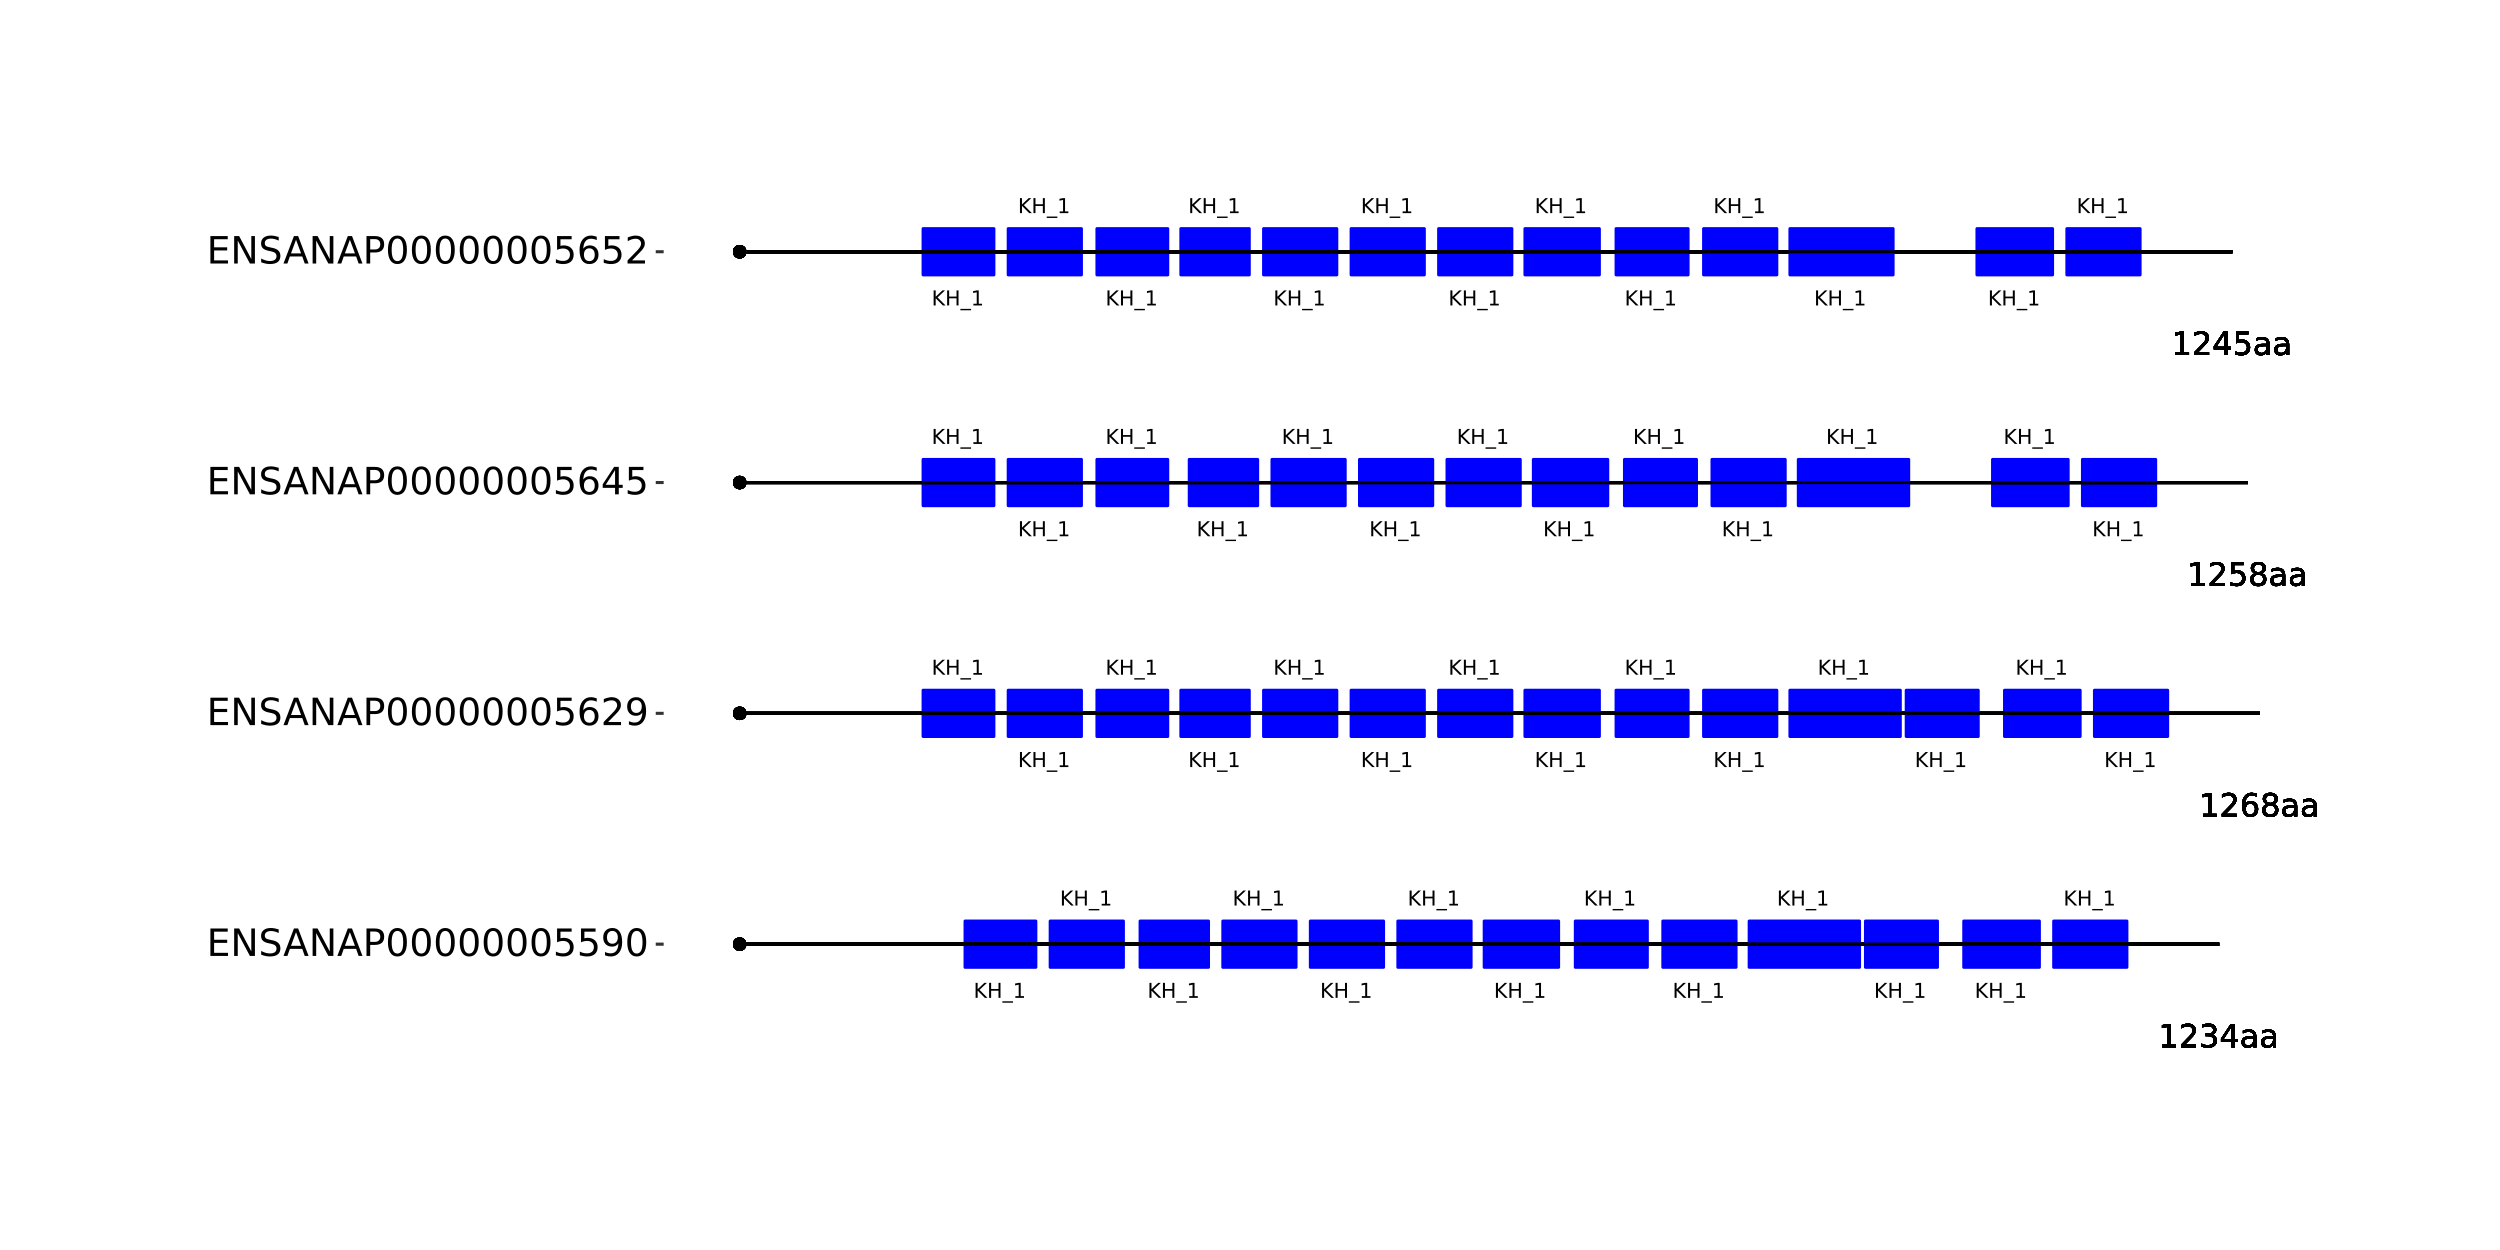 <?xml version="1.0" encoding="UTF-8"?>
<svg xmlns="http://www.w3.org/2000/svg" xmlns:xlink="http://www.w3.org/1999/xlink" width="864pt" height="432pt" viewBox="0 0 864 432" version="1.1">
<defs>
<g>
<symbol overflow="visible" id="glyph0-0">
<path style="stroke:none;" d="M 0.359 1.25 L 0.359 -5.016 L 3.906 -5.016 L 3.906 1.25 Z M 0.75 0.859 L 3.516 0.859 L 3.516 -4.609 L 0.75 -4.609 Z M 0.75 0.859 "/>
</symbol>
<symbol overflow="visible" id="glyph0-1">
<path style="stroke:none;" d="M 0.703 -5.188 L 1.406 -5.188 L 1.406 -3 L 3.719 -5.188 L 4.625 -5.188 L 2.062 -2.766 L 4.812 0 L 3.891 0 L 1.406 -2.5 L 1.406 0 L 0.703 0 Z M 0.703 -5.188 "/>
</symbol>
<symbol overflow="visible" id="glyph0-2">
<path style="stroke:none;" d="M 0.703 -5.188 L 1.406 -5.188 L 1.406 -3.062 L 3.953 -3.062 L 3.953 -5.188 L 4.641 -5.188 L 4.641 0 L 3.953 0 L 3.953 -2.469 L 1.406 -2.469 L 1.406 0 L 0.703 0 Z M 0.703 -5.188 "/>
</symbol>
<symbol overflow="visible" id="glyph0-3">
<path style="stroke:none;" d="M 3.625 1.188 L 3.625 1.672 L -0.062 1.672 L -0.062 1.188 Z M 3.625 1.188 "/>
</symbol>
<symbol overflow="visible" id="glyph0-4">
<path style="stroke:none;" d="M 0.875 -0.594 L 2.031 -0.594 L 2.031 -4.547 L 0.781 -4.297 L 0.781 -4.938 L 2.016 -5.188 L 2.719 -5.188 L 2.719 -0.594 L 3.859 -0.594 L 3.859 0 L 0.875 0 Z M 0.875 -0.594 "/>
</symbol>
<symbol overflow="visible" id="glyph1-0">
<path style="stroke:none;" d="M 0.547 1.953 L 0.547 -7.781 L 6.078 -7.781 L 6.078 1.953 Z M 1.172 1.344 L 5.453 1.344 L 5.453 -7.172 L 1.172 -7.172 Z M 1.172 1.344 "/>
</symbol>
<symbol overflow="visible" id="glyph1-1">
<path style="stroke:none;" d="M 1.375 -0.922 L 3.156 -0.922 L 3.156 -7.062 L 1.219 -6.672 L 1.219 -7.672 L 3.141 -8.047 L 4.234 -8.047 L 4.234 -0.922 L 6.016 -0.922 L 6.016 0 L 1.375 0 Z M 1.375 -0.922 "/>
</symbol>
<symbol overflow="visible" id="glyph1-2">
<path style="stroke:none;" d="M 2.125 -0.922 L 5.922 -0.922 L 5.922 0 L 0.812 0 L 0.812 -0.922 C 1.219 -1.348 1.781 -1.922 2.5 -2.641 C 3.219 -3.359 3.664 -3.82 3.844 -4.031 C 4.195 -4.426 4.441 -4.758 4.578 -5.031 C 4.711 -5.301 4.781 -5.566 4.781 -5.828 C 4.781 -6.254 4.629 -6.602 4.328 -6.875 C 4.035 -7.145 3.645 -7.281 3.156 -7.281 C 2.82 -7.281 2.461 -7.219 2.078 -7.094 C 1.703 -6.977 1.297 -6.801 0.859 -6.562 L 0.859 -7.672 C 1.297 -7.836 1.707 -7.969 2.094 -8.062 C 2.477 -8.156 2.828 -8.203 3.141 -8.203 C 3.973 -8.203 4.633 -7.992 5.125 -7.578 C 5.625 -7.16 5.875 -6.602 5.875 -5.906 C 5.875 -5.57 5.812 -5.254 5.688 -4.953 C 5.562 -4.66 5.336 -4.312 5.016 -3.906 C 4.922 -3.801 4.633 -3.5 4.156 -3 C 3.676 -2.508 3 -1.816 2.125 -0.922 Z M 2.125 -0.922 "/>
</symbol>
<symbol overflow="visible" id="glyph1-3">
<path style="stroke:none;" d="M 4.484 -4.344 C 5.004 -4.227 5.41 -3.992 5.703 -3.641 C 5.992 -3.297 6.141 -2.863 6.141 -2.344 C 6.141 -1.551 5.863 -0.938 5.312 -0.5 C 4.77 -0.062 4 0.156 3 0.156 C 2.656 0.156 2.301 0.117 1.938 0.047 C 1.582 -0.016 1.219 -0.113 0.844 -0.25 L 0.844 -1.297 C 1.145 -1.117 1.473 -0.984 1.828 -0.891 C 2.191 -0.805 2.57 -0.766 2.969 -0.766 C 3.645 -0.766 4.16 -0.895 4.516 -1.156 C 4.879 -1.426 5.062 -1.82 5.062 -2.344 C 5.062 -2.812 4.895 -3.18 4.562 -3.453 C 4.227 -3.723 3.766 -3.859 3.172 -3.859 L 2.234 -3.859 L 2.234 -4.75 L 3.219 -4.75 C 3.75 -4.75 4.156 -4.852 4.438 -5.062 C 4.727 -5.281 4.875 -5.594 4.875 -6 C 4.875 -6.414 4.723 -6.734 4.422 -6.953 C 4.129 -7.172 3.711 -7.281 3.172 -7.281 C 2.867 -7.281 2.547 -7.25 2.203 -7.188 C 1.867 -7.125 1.492 -7.02 1.078 -6.875 L 1.078 -7.859 C 1.492 -7.973 1.879 -8.055 2.234 -8.109 C 2.598 -8.172 2.941 -8.203 3.266 -8.203 C 4.098 -8.203 4.754 -8.016 5.234 -7.641 C 5.711 -7.266 5.953 -6.754 5.953 -6.109 C 5.953 -5.66 5.82 -5.281 5.562 -4.969 C 5.312 -4.664 4.953 -4.457 4.484 -4.344 Z M 4.484 -4.344 "/>
</symbol>
<symbol overflow="visible" id="glyph1-4">
<path style="stroke:none;" d="M 4.172 -7.109 L 1.422 -2.812 L 4.172 -2.812 Z M 3.891 -8.047 L 5.266 -8.047 L 5.266 -2.812 L 6.406 -2.812 L 6.406 -1.906 L 5.266 -1.906 L 5.266 0 L 4.172 0 L 4.172 -1.906 L 0.547 -1.906 L 0.547 -2.953 Z M 3.891 -8.047 "/>
</symbol>
<symbol overflow="visible" id="glyph1-5">
<path style="stroke:none;" d="M 3.781 -3.031 C 2.977 -3.031 2.422 -2.938 2.109 -2.75 C 1.805 -2.57 1.656 -2.266 1.656 -1.828 C 1.656 -1.473 1.77 -1.191 2 -0.984 C 2.238 -0.773 2.555 -0.672 2.953 -0.672 C 3.504 -0.672 3.945 -0.863 4.281 -1.25 C 4.613 -1.645 4.781 -2.164 4.781 -2.812 L 4.781 -3.031 Z M 5.766 -3.453 L 5.766 0 L 4.781 0 L 4.781 -0.922 C 4.551 -0.547 4.266 -0.27 3.922 -0.094 C 3.586 0.07 3.176 0.156 2.688 0.156 C 2.07 0.156 1.578 -0.016 1.203 -0.359 C 0.836 -0.711 0.656 -1.18 0.656 -1.766 C 0.656 -2.441 0.883 -2.953 1.344 -3.297 C 1.801 -3.641 2.477 -3.812 3.375 -3.812 L 4.781 -3.812 L 4.781 -3.906 C 4.781 -4.363 4.629 -4.719 4.328 -4.969 C 4.023 -5.219 3.602 -5.344 3.062 -5.344 C 2.719 -5.344 2.379 -5.301 2.047 -5.219 C 1.723 -5.133 1.41 -5.008 1.109 -4.844 L 1.109 -5.766 C 1.473 -5.898 1.82 -6.004 2.156 -6.078 C 2.5 -6.148 2.832 -6.188 3.156 -6.188 C 4.031 -6.188 4.68 -5.957 5.109 -5.5 C 5.547 -5.051 5.766 -4.367 5.766 -3.453 Z M 5.766 -3.453 "/>
</symbol>
<symbol overflow="visible" id="glyph1-6">
<path style="stroke:none;" d="M 3.641 -4.453 C 3.148 -4.453 2.766 -4.285 2.484 -3.953 C 2.203 -3.617 2.062 -3.16 2.062 -2.578 C 2.062 -2.004 2.203 -1.547 2.484 -1.203 C 2.766 -0.867 3.148 -0.703 3.641 -0.703 C 4.129 -0.703 4.516 -0.867 4.797 -1.203 C 5.086 -1.547 5.234 -2.004 5.234 -2.578 C 5.234 -3.16 5.086 -3.617 4.797 -3.953 C 4.516 -4.285 4.129 -4.453 3.641 -4.453 Z M 5.812 -7.875 L 5.812 -6.875 C 5.539 -7.008 5.266 -7.109 4.984 -7.172 C 4.703 -7.242 4.426 -7.281 4.156 -7.281 C 3.438 -7.281 2.883 -7.035 2.5 -6.547 C 2.125 -6.066 1.91 -5.336 1.859 -4.359 C 2.066 -4.672 2.332 -4.91 2.656 -5.078 C 2.977 -5.242 3.332 -5.328 3.719 -5.328 C 4.52 -5.328 5.156 -5.078 5.625 -4.578 C 6.094 -4.086 6.328 -3.422 6.328 -2.578 C 6.328 -1.754 6.082 -1.094 5.594 -0.594 C 5.102 -0.094 4.453 0.156 3.641 0.156 C 2.711 0.156 2 -0.195 1.5 -0.906 C 1.008 -1.625 0.766 -2.66 0.766 -4.016 C 0.766 -5.285 1.066 -6.301 1.672 -7.062 C 2.273 -7.82 3.086 -8.203 4.109 -8.203 C 4.379 -8.203 4.656 -8.172 4.938 -8.109 C 5.219 -8.055 5.508 -7.977 5.812 -7.875 Z M 5.812 -7.875 "/>
</symbol>
<symbol overflow="visible" id="glyph1-7">
<path style="stroke:none;" d="M 3.516 -3.828 C 2.992 -3.828 2.582 -3.688 2.281 -3.406 C 1.988 -3.133 1.844 -2.754 1.844 -2.266 C 1.844 -1.773 1.988 -1.391 2.281 -1.109 C 2.582 -0.836 2.992 -0.703 3.516 -0.703 C 4.023 -0.703 4.43 -0.844 4.734 -1.125 C 5.035 -1.406 5.188 -1.785 5.188 -2.266 C 5.188 -2.754 5.035 -3.133 4.734 -3.406 C 4.441 -3.688 4.035 -3.828 3.516 -3.828 Z M 2.422 -4.281 C 1.953 -4.395 1.586 -4.613 1.328 -4.938 C 1.066 -5.258 0.938 -5.648 0.938 -6.109 C 0.938 -6.754 1.164 -7.266 1.625 -7.641 C 2.082 -8.016 2.711 -8.203 3.516 -8.203 C 4.316 -8.203 4.941 -8.016 5.391 -7.641 C 5.848 -7.266 6.078 -6.754 6.078 -6.109 C 6.078 -5.648 5.945 -5.258 5.688 -4.938 C 5.426 -4.613 5.066 -4.395 4.609 -4.281 C 5.129 -4.164 5.535 -3.926 5.828 -3.562 C 6.117 -3.207 6.266 -2.773 6.266 -2.266 C 6.266 -1.484 6.023 -0.883 5.547 -0.469 C 5.078 -0.051 4.398 0.156 3.516 0.156 C 2.617 0.156 1.93 -0.051 1.453 -0.469 C 0.984 -0.883 0.75 -1.484 0.75 -2.266 C 0.75 -2.773 0.895 -3.207 1.188 -3.562 C 1.488 -3.926 1.898 -4.164 2.422 -4.281 Z M 2.016 -6.016 C 2.016 -5.598 2.145 -5.27 2.406 -5.031 C 2.676 -4.801 3.047 -4.688 3.516 -4.688 C 3.984 -4.688 4.348 -4.801 4.609 -5.031 C 4.867 -5.27 5 -5.598 5 -6.016 C 5 -6.43 4.867 -6.754 4.609 -6.984 C 4.348 -7.211 3.984 -7.328 3.516 -7.328 C 3.047 -7.328 2.676 -7.211 2.406 -6.984 C 2.145 -6.754 2.016 -6.43 2.016 -6.016 Z M 2.016 -6.016 "/>
</symbol>
<symbol overflow="visible" id="glyph1-8">
<path style="stroke:none;" d="M 1.188 -8.047 L 5.469 -8.047 L 5.469 -7.141 L 2.188 -7.141 L 2.188 -5.156 C 2.344 -5.219 2.5 -5.258 2.656 -5.281 C 2.82 -5.312 2.984 -5.328 3.141 -5.328 C 4.035 -5.328 4.742 -5.078 5.266 -4.578 C 5.797 -4.086 6.062 -3.422 6.062 -2.578 C 6.062 -1.711 5.789 -1.039 5.25 -0.562 C 4.707 -0.082 3.945 0.156 2.969 0.156 C 2.633 0.156 2.289 0.125 1.938 0.062 C 1.582 0.008 1.223 -0.07 0.859 -0.188 L 0.859 -1.281 C 1.18 -1.102 1.516 -0.973 1.859 -0.891 C 2.203 -0.805 2.566 -0.766 2.953 -0.766 C 3.578 -0.766 4.066 -0.926 4.422 -1.25 C 4.785 -1.582 4.969 -2.023 4.969 -2.578 C 4.969 -3.141 4.785 -3.582 4.422 -3.906 C 4.066 -4.238 3.578 -4.406 2.953 -4.406 C 2.66 -4.406 2.367 -4.375 2.078 -4.312 C 1.785 -4.25 1.488 -4.145 1.188 -4 Z M 1.188 -8.047 "/>
</symbol>
<symbol overflow="visible" id="glyph2-0">
<path style="stroke:none;" d="M 0.641 2.297 L 0.641 -9.172 L 7.141 -9.172 L 7.141 2.297 Z M 1.375 1.578 L 6.422 1.578 L 6.422 -8.438 L 1.375 -8.438 Z M 1.375 1.578 "/>
</symbol>
<symbol overflow="visible" id="glyph2-1">
<path style="stroke:none;" d="M 1.281 -9.484 L 7.266 -9.484 L 7.266 -8.391 L 2.562 -8.391 L 2.562 -5.594 L 7.078 -5.594 L 7.078 -4.516 L 2.562 -4.516 L 2.562 -1.078 L 7.375 -1.078 L 7.375 0 L 1.281 0 Z M 1.281 -9.484 "/>
</symbol>
<symbol overflow="visible" id="glyph2-2">
<path style="stroke:none;" d="M 1.281 -9.484 L 3 -9.484 L 7.203 -1.547 L 7.203 -9.484 L 8.453 -9.484 L 8.453 0 L 6.719 0 L 2.516 -7.922 L 2.516 0 L 1.281 0 Z M 1.281 -9.484 "/>
</symbol>
<symbol overflow="visible" id="glyph2-3">
<path style="stroke:none;" d="M 6.953 -9.172 L 6.953 -7.922 C 6.473 -8.148 6.016 -8.32 5.578 -8.438 C 5.148 -8.551 4.734 -8.609 4.328 -8.609 C 3.629 -8.609 3.086 -8.473 2.703 -8.203 C 2.328 -7.93 2.141 -7.547 2.141 -7.047 C 2.141 -6.629 2.266 -6.312 2.516 -6.094 C 2.773 -5.883 3.254 -5.711 3.953 -5.578 L 4.734 -5.422 C 5.68 -5.234 6.383 -4.91 6.844 -4.453 C 7.301 -3.992 7.531 -3.379 7.531 -2.609 C 7.531 -1.691 7.223 -0.992 6.609 -0.516 C 5.992 -0.047 5.086 0.188 3.891 0.188 C 3.441 0.188 2.961 0.133 2.453 0.031 C 1.953 -0.07 1.43 -0.223 0.891 -0.422 L 0.891 -1.734 C 1.41 -1.441 1.922 -1.223 2.422 -1.078 C 2.922 -0.93 3.41 -0.859 3.891 -0.859 C 4.629 -0.859 5.195 -1 5.594 -1.281 C 5.988 -1.57 6.188 -1.984 6.188 -2.516 C 6.188 -2.984 6.039 -3.348 5.75 -3.609 C 5.469 -3.867 5.004 -4.066 4.359 -4.203 L 3.578 -4.359 C 2.617 -4.547 1.926 -4.844 1.5 -5.25 C 1.07 -5.656 0.859 -6.219 0.859 -6.938 C 0.859 -7.781 1.148 -8.441 1.734 -8.922 C 2.328 -9.41 3.145 -9.656 4.188 -9.656 C 4.625 -9.656 5.07 -9.613 5.531 -9.531 C 6 -9.445 6.473 -9.328 6.953 -9.172 Z M 6.953 -9.172 "/>
</symbol>
<symbol overflow="visible" id="glyph2-4">
<path style="stroke:none;" d="M 4.438 -8.219 L 2.703 -3.5 L 6.188 -3.5 Z M 3.719 -9.484 L 5.172 -9.484 L 8.781 0 L 7.453 0 L 6.594 -2.438 L 2.312 -2.438 L 1.453 0 L 0.109 0 Z M 3.719 -9.484 "/>
</symbol>
<symbol overflow="visible" id="glyph2-5">
<path style="stroke:none;" d="M 2.562 -8.422 L 2.562 -4.859 L 4.172 -4.859 C 4.766 -4.859 5.223 -5.016 5.547 -5.328 C 5.879 -5.641 6.047 -6.078 6.047 -6.641 C 6.047 -7.211 5.879 -7.648 5.547 -7.953 C 5.223 -8.266 4.766 -8.422 4.172 -8.422 Z M 1.281 -9.484 L 4.172 -9.484 C 5.234 -9.484 6.035 -9.238 6.578 -8.75 C 7.117 -8.27 7.391 -7.566 7.391 -6.641 C 7.391 -5.711 7.117 -5.008 6.578 -4.531 C 6.035 -4.051 5.234 -3.812 4.172 -3.812 L 2.562 -3.812 L 2.562 0 L 1.281 0 Z M 1.281 -9.484 "/>
</symbol>
<symbol overflow="visible" id="glyph2-6">
<path style="stroke:none;" d="M 4.125 -8.641 C 3.469 -8.641 2.973 -8.312 2.641 -7.656 C 2.305 -7.008 2.141 -6.035 2.141 -4.734 C 2.141 -3.43 2.305 -2.453 2.641 -1.797 C 2.973 -1.148 3.469 -0.828 4.125 -0.828 C 4.789 -0.828 5.289 -1.148 5.625 -1.797 C 5.957 -2.453 6.125 -3.43 6.125 -4.734 C 6.125 -6.035 5.957 -7.008 5.625 -7.656 C 5.289 -8.312 4.789 -8.641 4.125 -8.641 Z M 4.125 -9.656 C 5.188 -9.656 6 -9.234 6.562 -8.391 C 7.125 -7.547 7.406 -6.328 7.406 -4.734 C 7.406 -3.141 7.125 -1.922 6.562 -1.078 C 6 -0.234 5.188 0.188 4.125 0.188 C 3.07 0.188 2.266 -0.234 1.703 -1.078 C 1.141 -1.922 0.859 -3.141 0.859 -4.734 C 0.859 -6.328 1.141 -7.547 1.703 -8.391 C 2.266 -9.234 3.07 -9.656 4.125 -9.656 Z M 4.125 -9.656 "/>
</symbol>
<symbol overflow="visible" id="glyph2-7">
<path style="stroke:none;" d="M 1.406 -9.484 L 6.438 -9.484 L 6.438 -8.391 L 2.578 -8.391 L 2.578 -6.078 C 2.766 -6.141 2.953 -6.188 3.141 -6.219 C 3.328 -6.25 3.508 -6.266 3.688 -6.266 C 4.75 -6.266 5.586 -5.973 6.203 -5.391 C 6.828 -4.816 7.141 -4.035 7.141 -3.047 C 7.141 -2.023 6.82 -1.227 6.188 -0.656 C 5.551 -0.094 4.656 0.188 3.5 0.188 C 3.102 0.188 2.695 0.148 2.281 0.078 C 1.863 0.016 1.438 -0.082 1 -0.219 L 1 -1.516 C 1.383 -1.305 1.781 -1.148 2.188 -1.047 C 2.594 -0.941 3.02 -0.891 3.469 -0.891 C 4.207 -0.891 4.789 -1.082 5.219 -1.469 C 5.645 -1.852 5.859 -2.379 5.859 -3.047 C 5.859 -3.703 5.645 -4.223 5.219 -4.609 C 4.789 -4.992 4.207 -5.188 3.469 -5.188 C 3.125 -5.188 2.781 -5.145 2.438 -5.062 C 2.102 -4.988 1.758 -4.875 1.406 -4.719 Z M 1.406 -9.484 "/>
</symbol>
<symbol overflow="visible" id="glyph2-8">
<path style="stroke:none;" d="M 1.422 -0.203 L 1.422 -1.359 C 1.742 -1.211 2.07 -1.098 2.406 -1.016 C 2.738 -0.93 3.062 -0.891 3.375 -0.891 C 4.219 -0.891 4.863 -1.176 5.312 -1.75 C 5.758 -2.32 6.016 -3.188 6.078 -4.344 C 5.836 -3.977 5.523 -3.695 5.141 -3.5 C 4.766 -3.312 4.348 -3.219 3.891 -3.219 C 2.941 -3.219 2.191 -3.504 1.641 -4.078 C 1.086 -4.648 0.812 -5.43 0.812 -6.422 C 0.812 -7.398 1.098 -8.18 1.672 -8.766 C 2.254 -9.359 3.023 -9.656 3.984 -9.656 C 5.078 -9.656 5.91 -9.234 6.484 -8.391 C 7.066 -7.547 7.359 -6.328 7.359 -4.734 C 7.359 -3.234 7.004 -2.035 6.297 -1.141 C 5.586 -0.254 4.633 0.188 3.438 0.188 C 3.113 0.188 2.785 0.156 2.453 0.094 C 2.129 0.031 1.785 -0.066 1.422 -0.203 Z M 3.984 -4.219 C 4.555 -4.219 5.008 -4.41 5.344 -4.797 C 5.688 -5.191 5.859 -5.734 5.859 -6.422 C 5.859 -7.109 5.688 -7.648 5.344 -8.047 C 5.008 -8.441 4.555 -8.641 3.984 -8.641 C 3.398 -8.641 2.941 -8.441 2.609 -8.047 C 2.273 -7.648 2.109 -7.109 2.109 -6.422 C 2.109 -5.734 2.273 -5.191 2.609 -4.797 C 2.941 -4.41 3.398 -4.219 3.984 -4.219 Z M 3.984 -4.219 "/>
</symbol>
<symbol overflow="visible" id="glyph2-9">
<path style="stroke:none;" d="M 4.297 -5.25 C 3.711 -5.25 3.254 -5.051 2.922 -4.656 C 2.586 -4.258 2.422 -3.723 2.422 -3.047 C 2.422 -2.359 2.586 -1.816 2.922 -1.422 C 3.254 -1.023 3.711 -0.828 4.297 -0.828 C 4.867 -0.828 5.32 -1.023 5.656 -1.422 C 5.988 -1.816 6.156 -2.359 6.156 -3.047 C 6.156 -3.723 5.988 -4.258 5.656 -4.656 C 5.32 -5.051 4.867 -5.25 4.297 -5.25 Z M 6.844 -9.266 L 6.844 -8.094 C 6.52 -8.25 6.191 -8.363 5.859 -8.438 C 5.535 -8.52 5.211 -8.562 4.891 -8.562 C 4.047 -8.562 3.398 -8.273 2.953 -7.703 C 2.504 -7.141 2.25 -6.281 2.188 -5.125 C 2.438 -5.488 2.75 -5.77 3.125 -5.969 C 3.5 -6.164 3.914 -6.266 4.375 -6.266 C 5.32 -6.266 6.07 -5.973 6.625 -5.391 C 7.176 -4.816 7.453 -4.035 7.453 -3.047 C 7.453 -2.066 7.16 -1.281 6.578 -0.688 C 6.004 -0.102 5.242 0.188 4.297 0.188 C 3.191 0.188 2.348 -0.234 1.766 -1.078 C 1.191 -1.922 0.906 -3.141 0.906 -4.734 C 0.906 -6.223 1.258 -7.414 1.969 -8.312 C 2.688 -9.207 3.645 -9.656 4.844 -9.656 C 5.156 -9.656 5.473 -9.617 5.797 -9.547 C 6.129 -9.484 6.477 -9.391 6.844 -9.266 Z M 6.844 -9.266 "/>
</symbol>
<symbol overflow="visible" id="glyph2-10">
<path style="stroke:none;" d="M 2.5 -1.078 L 6.969 -1.078 L 6.969 0 L 0.953 0 L 0.953 -1.078 C 1.441 -1.578 2.102 -2.25 2.938 -3.094 C 3.781 -3.945 4.312 -4.5 4.531 -4.75 C 4.938 -5.207 5.219 -5.598 5.375 -5.922 C 5.539 -6.242 5.625 -6.555 5.625 -6.859 C 5.625 -7.367 5.445 -7.781 5.094 -8.094 C 4.75 -8.406 4.289 -8.562 3.719 -8.562 C 3.312 -8.562 2.883 -8.492 2.438 -8.359 C 2 -8.223 1.523 -8.008 1.016 -7.719 L 1.016 -9.016 C 1.535 -9.223 2.02 -9.379 2.469 -9.484 C 2.914 -9.598 3.32 -9.656 3.688 -9.656 C 4.676 -9.656 5.461 -9.406 6.047 -8.906 C 6.629 -8.414 6.922 -7.758 6.922 -6.938 C 6.922 -6.551 6.848 -6.18 6.703 -5.828 C 6.555 -5.484 6.289 -5.078 5.906 -4.609 C 5.801 -4.484 5.461 -4.125 4.891 -3.531 C 4.328 -2.945 3.531 -2.129 2.5 -1.078 Z M 2.5 -1.078 "/>
</symbol>
<symbol overflow="visible" id="glyph2-11">
<path style="stroke:none;" d="M 4.906 -8.359 L 1.672 -3.297 L 4.906 -3.297 Z M 4.578 -9.484 L 6.188 -9.484 L 6.188 -3.297 L 7.547 -3.297 L 7.547 -2.234 L 6.188 -2.234 L 6.188 0 L 4.906 0 L 4.906 -2.234 L 0.641 -2.234 L 0.641 -3.469 Z M 4.578 -9.484 "/>
</symbol>
</g>
</defs>
<g id="surface1">
<rect x="0" y="0" width="864" height="432" style="fill:rgb(100%,100%,100%);fill-opacity:1;stroke:none;"/>
<rect x="0" y="0" width="864" height="432" style="fill:rgb(100%,100%,100%);fill-opacity:1;stroke:none;"/>
<path style="fill:none;stroke-width:1.067;stroke-linecap:round;stroke-linejoin:round;stroke:rgb(100%,100%,100%);stroke-opacity:1;stroke-miterlimit:10;" d="M 0 432 L 864 432 L 864 0 L 0 0 Z M 0 432 "/>
<path style="fill-rule:nonzero;fill:rgb(0%,0%,0%);fill-opacity:1;stroke-width:0.709;stroke-linecap:round;stroke-linejoin:round;stroke:rgb(0%,0%,0%);stroke-opacity:1;stroke-miterlimit:10;" d="M 257.59 326.305 C 257.59 328.91 253.68 328.91 253.68 326.305 C 253.68 323.695 257.59 323.695 257.59 326.305 "/>
<path style="fill-rule:nonzero;fill:rgb(0%,0%,0%);fill-opacity:1;stroke-width:0.709;stroke-linecap:round;stroke-linejoin:round;stroke:rgb(0%,0%,0%);stroke-opacity:1;stroke-miterlimit:10;" d="M 257.59 326.305 C 257.59 328.91 253.68 328.91 253.68 326.305 C 253.68 323.695 257.59 323.695 257.59 326.305 "/>
<path style="fill-rule:nonzero;fill:rgb(0%,0%,0%);fill-opacity:1;stroke-width:0.709;stroke-linecap:round;stroke-linejoin:round;stroke:rgb(0%,0%,0%);stroke-opacity:1;stroke-miterlimit:10;" d="M 257.59 326.305 C 257.59 328.91 253.68 328.91 253.68 326.305 C 253.68 323.695 257.59 323.695 257.59 326.305 "/>
<path style="fill-rule:nonzero;fill:rgb(0%,0%,0%);fill-opacity:1;stroke-width:0.709;stroke-linecap:round;stroke-linejoin:round;stroke:rgb(0%,0%,0%);stroke-opacity:1;stroke-miterlimit:10;" d="M 257.59 326.305 C 257.59 328.91 253.68 328.91 253.68 326.305 C 253.68 323.695 257.59 323.695 257.59 326.305 "/>
<path style="fill-rule:nonzero;fill:rgb(0%,0%,0%);fill-opacity:1;stroke-width:0.709;stroke-linecap:round;stroke-linejoin:round;stroke:rgb(0%,0%,0%);stroke-opacity:1;stroke-miterlimit:10;" d="M 257.59 326.305 C 257.59 328.91 253.68 328.91 253.68 326.305 C 253.68 323.695 257.59 323.695 257.59 326.305 "/>
<path style="fill-rule:nonzero;fill:rgb(0%,0%,0%);fill-opacity:1;stroke-width:0.709;stroke-linecap:round;stroke-linejoin:round;stroke:rgb(0%,0%,0%);stroke-opacity:1;stroke-miterlimit:10;" d="M 257.59 326.305 C 257.59 328.91 253.68 328.91 253.68 326.305 C 253.68 323.695 257.59 323.695 257.59 326.305 "/>
<path style="fill-rule:nonzero;fill:rgb(0%,0%,0%);fill-opacity:1;stroke-width:0.709;stroke-linecap:round;stroke-linejoin:round;stroke:rgb(0%,0%,0%);stroke-opacity:1;stroke-miterlimit:10;" d="M 257.59 326.305 C 257.59 328.91 253.68 328.91 253.68 326.305 C 253.68 323.695 257.59 323.695 257.59 326.305 "/>
<path style="fill-rule:nonzero;fill:rgb(0%,0%,0%);fill-opacity:1;stroke-width:0.709;stroke-linecap:round;stroke-linejoin:round;stroke:rgb(0%,0%,0%);stroke-opacity:1;stroke-miterlimit:10;" d="M 257.59 326.305 C 257.59 328.91 253.68 328.91 253.68 326.305 C 253.68 323.695 257.59 323.695 257.59 326.305 "/>
<path style="fill-rule:nonzero;fill:rgb(0%,0%,0%);fill-opacity:1;stroke-width:0.709;stroke-linecap:round;stroke-linejoin:round;stroke:rgb(0%,0%,0%);stroke-opacity:1;stroke-miterlimit:10;" d="M 257.59 326.305 C 257.59 328.91 253.68 328.91 253.68 326.305 C 253.68 323.695 257.59 323.695 257.59 326.305 "/>
<path style="fill-rule:nonzero;fill:rgb(0%,0%,0%);fill-opacity:1;stroke-width:0.709;stroke-linecap:round;stroke-linejoin:round;stroke:rgb(0%,0%,0%);stroke-opacity:1;stroke-miterlimit:10;" d="M 257.59 326.305 C 257.59 328.91 253.68 328.91 253.68 326.305 C 253.68 323.695 257.59 323.695 257.59 326.305 "/>
<path style="fill-rule:nonzero;fill:rgb(0%,0%,0%);fill-opacity:1;stroke-width:0.709;stroke-linecap:round;stroke-linejoin:round;stroke:rgb(0%,0%,0%);stroke-opacity:1;stroke-miterlimit:10;" d="M 257.59 326.305 C 257.59 328.91 253.68 328.91 253.68 326.305 C 253.68 323.695 257.59 323.695 257.59 326.305 "/>
<path style="fill-rule:nonzero;fill:rgb(0%,0%,0%);fill-opacity:1;stroke-width:0.709;stroke-linecap:round;stroke-linejoin:round;stroke:rgb(0%,0%,0%);stroke-opacity:1;stroke-miterlimit:10;" d="M 257.59 326.305 C 257.59 328.91 253.68 328.91 253.68 326.305 C 253.68 323.695 257.59 323.695 257.59 326.305 "/>
<path style="fill-rule:nonzero;fill:rgb(0%,0%,0%);fill-opacity:1;stroke-width:0.709;stroke-linecap:round;stroke-linejoin:round;stroke:rgb(0%,0%,0%);stroke-opacity:1;stroke-miterlimit:10;" d="M 257.59 326.305 C 257.59 328.91 253.68 328.91 253.68 326.305 C 253.68 323.695 257.59 323.695 257.59 326.305 "/>
<path style="fill-rule:nonzero;fill:rgb(0%,0%,0%);fill-opacity:1;stroke-width:0.709;stroke-linecap:round;stroke-linejoin:round;stroke:rgb(0%,0%,0%);stroke-opacity:1;stroke-miterlimit:10;" d="M 257.59 246.535 C 257.59 249.145 253.68 249.145 253.68 246.535 C 253.68 243.93 257.59 243.93 257.59 246.535 "/>
<path style="fill-rule:nonzero;fill:rgb(0%,0%,0%);fill-opacity:1;stroke-width:0.709;stroke-linecap:round;stroke-linejoin:round;stroke:rgb(0%,0%,0%);stroke-opacity:1;stroke-miterlimit:10;" d="M 257.59 246.535 C 257.59 249.145 253.68 249.145 253.68 246.535 C 253.68 243.93 257.59 243.93 257.59 246.535 "/>
<path style="fill-rule:nonzero;fill:rgb(0%,0%,0%);fill-opacity:1;stroke-width:0.709;stroke-linecap:round;stroke-linejoin:round;stroke:rgb(0%,0%,0%);stroke-opacity:1;stroke-miterlimit:10;" d="M 257.59 246.535 C 257.59 249.145 253.68 249.145 253.68 246.535 C 253.68 243.93 257.59 243.93 257.59 246.535 "/>
<path style="fill-rule:nonzero;fill:rgb(0%,0%,0%);fill-opacity:1;stroke-width:0.709;stroke-linecap:round;stroke-linejoin:round;stroke:rgb(0%,0%,0%);stroke-opacity:1;stroke-miterlimit:10;" d="M 257.59 246.535 C 257.59 249.145 253.68 249.145 253.68 246.535 C 253.68 243.93 257.59 243.93 257.59 246.535 "/>
<path style="fill-rule:nonzero;fill:rgb(0%,0%,0%);fill-opacity:1;stroke-width:0.709;stroke-linecap:round;stroke-linejoin:round;stroke:rgb(0%,0%,0%);stroke-opacity:1;stroke-miterlimit:10;" d="M 257.59 246.535 C 257.59 249.145 253.68 249.145 253.68 246.535 C 253.68 243.93 257.59 243.93 257.59 246.535 "/>
<path style="fill-rule:nonzero;fill:rgb(0%,0%,0%);fill-opacity:1;stroke-width:0.709;stroke-linecap:round;stroke-linejoin:round;stroke:rgb(0%,0%,0%);stroke-opacity:1;stroke-miterlimit:10;" d="M 257.59 246.535 C 257.59 249.145 253.68 249.145 253.68 246.535 C 253.68 243.93 257.59 243.93 257.59 246.535 "/>
<path style="fill-rule:nonzero;fill:rgb(0%,0%,0%);fill-opacity:1;stroke-width:0.709;stroke-linecap:round;stroke-linejoin:round;stroke:rgb(0%,0%,0%);stroke-opacity:1;stroke-miterlimit:10;" d="M 257.59 246.535 C 257.59 249.145 253.68 249.145 253.68 246.535 C 253.68 243.93 257.59 243.93 257.59 246.535 "/>
<path style="fill-rule:nonzero;fill:rgb(0%,0%,0%);fill-opacity:1;stroke-width:0.709;stroke-linecap:round;stroke-linejoin:round;stroke:rgb(0%,0%,0%);stroke-opacity:1;stroke-miterlimit:10;" d="M 257.59 246.535 C 257.59 249.145 253.68 249.145 253.68 246.535 C 253.68 243.93 257.59 243.93 257.59 246.535 "/>
<path style="fill-rule:nonzero;fill:rgb(0%,0%,0%);fill-opacity:1;stroke-width:0.709;stroke-linecap:round;stroke-linejoin:round;stroke:rgb(0%,0%,0%);stroke-opacity:1;stroke-miterlimit:10;" d="M 257.59 246.535 C 257.59 249.145 253.68 249.145 253.68 246.535 C 253.68 243.93 257.59 243.93 257.59 246.535 "/>
<path style="fill-rule:nonzero;fill:rgb(0%,0%,0%);fill-opacity:1;stroke-width:0.709;stroke-linecap:round;stroke-linejoin:round;stroke:rgb(0%,0%,0%);stroke-opacity:1;stroke-miterlimit:10;" d="M 257.59 246.535 C 257.59 249.145 253.68 249.145 253.68 246.535 C 253.68 243.93 257.59 243.93 257.59 246.535 "/>
<path style="fill-rule:nonzero;fill:rgb(0%,0%,0%);fill-opacity:1;stroke-width:0.709;stroke-linecap:round;stroke-linejoin:round;stroke:rgb(0%,0%,0%);stroke-opacity:1;stroke-miterlimit:10;" d="M 257.59 246.535 C 257.59 249.145 253.68 249.145 253.68 246.535 C 253.68 243.93 257.59 243.93 257.59 246.535 "/>
<path style="fill-rule:nonzero;fill:rgb(0%,0%,0%);fill-opacity:1;stroke-width:0.709;stroke-linecap:round;stroke-linejoin:round;stroke:rgb(0%,0%,0%);stroke-opacity:1;stroke-miterlimit:10;" d="M 257.59 246.535 C 257.59 249.145 253.68 249.145 253.68 246.535 C 253.68 243.93 257.59 243.93 257.59 246.535 "/>
<path style="fill-rule:nonzero;fill:rgb(0%,0%,0%);fill-opacity:1;stroke-width:0.709;stroke-linecap:round;stroke-linejoin:round;stroke:rgb(0%,0%,0%);stroke-opacity:1;stroke-miterlimit:10;" d="M 257.59 246.535 C 257.59 249.145 253.68 249.145 253.68 246.535 C 253.68 243.93 257.59 243.93 257.59 246.535 "/>
<path style="fill-rule:nonzero;fill:rgb(0%,0%,0%);fill-opacity:1;stroke-width:0.709;stroke-linecap:round;stroke-linejoin:round;stroke:rgb(0%,0%,0%);stroke-opacity:1;stroke-miterlimit:10;" d="M 257.59 246.535 C 257.59 249.145 253.68 249.145 253.68 246.535 C 253.68 243.93 257.59 243.93 257.59 246.535 "/>
<path style="fill-rule:nonzero;fill:rgb(0%,0%,0%);fill-opacity:1;stroke-width:0.709;stroke-linecap:round;stroke-linejoin:round;stroke:rgb(0%,0%,0%);stroke-opacity:1;stroke-miterlimit:10;" d="M 257.59 166.77 C 257.59 169.375 253.68 169.375 253.68 166.77 C 253.68 164.164 257.59 164.164 257.59 166.77 "/>
<path style="fill-rule:nonzero;fill:rgb(0%,0%,0%);fill-opacity:1;stroke-width:0.709;stroke-linecap:round;stroke-linejoin:round;stroke:rgb(0%,0%,0%);stroke-opacity:1;stroke-miterlimit:10;" d="M 257.59 166.77 C 257.59 169.375 253.68 169.375 253.68 166.77 C 253.68 164.164 257.59 164.164 257.59 166.77 "/>
<path style="fill-rule:nonzero;fill:rgb(0%,0%,0%);fill-opacity:1;stroke-width:0.709;stroke-linecap:round;stroke-linejoin:round;stroke:rgb(0%,0%,0%);stroke-opacity:1;stroke-miterlimit:10;" d="M 257.59 166.77 C 257.59 169.375 253.68 169.375 253.68 166.77 C 253.68 164.164 257.59 164.164 257.59 166.77 "/>
<path style="fill-rule:nonzero;fill:rgb(0%,0%,0%);fill-opacity:1;stroke-width:0.709;stroke-linecap:round;stroke-linejoin:round;stroke:rgb(0%,0%,0%);stroke-opacity:1;stroke-miterlimit:10;" d="M 257.59 166.77 C 257.59 169.375 253.68 169.375 253.68 166.77 C 253.68 164.164 257.59 164.164 257.59 166.77 "/>
<path style="fill-rule:nonzero;fill:rgb(0%,0%,0%);fill-opacity:1;stroke-width:0.709;stroke-linecap:round;stroke-linejoin:round;stroke:rgb(0%,0%,0%);stroke-opacity:1;stroke-miterlimit:10;" d="M 257.59 166.77 C 257.59 169.375 253.68 169.375 253.68 166.77 C 253.68 164.164 257.59 164.164 257.59 166.77 "/>
<path style="fill-rule:nonzero;fill:rgb(0%,0%,0%);fill-opacity:1;stroke-width:0.709;stroke-linecap:round;stroke-linejoin:round;stroke:rgb(0%,0%,0%);stroke-opacity:1;stroke-miterlimit:10;" d="M 257.59 166.77 C 257.59 169.375 253.68 169.375 253.68 166.77 C 253.68 164.164 257.59 164.164 257.59 166.77 "/>
<path style="fill-rule:nonzero;fill:rgb(0%,0%,0%);fill-opacity:1;stroke-width:0.709;stroke-linecap:round;stroke-linejoin:round;stroke:rgb(0%,0%,0%);stroke-opacity:1;stroke-miterlimit:10;" d="M 257.59 166.77 C 257.59 169.375 253.68 169.375 253.68 166.77 C 253.68 164.164 257.59 164.164 257.59 166.77 "/>
<path style="fill-rule:nonzero;fill:rgb(0%,0%,0%);fill-opacity:1;stroke-width:0.709;stroke-linecap:round;stroke-linejoin:round;stroke:rgb(0%,0%,0%);stroke-opacity:1;stroke-miterlimit:10;" d="M 257.59 166.77 C 257.59 169.375 253.68 169.375 253.68 166.77 C 253.68 164.164 257.59 164.164 257.59 166.77 "/>
<path style="fill-rule:nonzero;fill:rgb(0%,0%,0%);fill-opacity:1;stroke-width:0.709;stroke-linecap:round;stroke-linejoin:round;stroke:rgb(0%,0%,0%);stroke-opacity:1;stroke-miterlimit:10;" d="M 257.59 166.77 C 257.59 169.375 253.68 169.375 253.68 166.77 C 253.68 164.164 257.59 164.164 257.59 166.77 "/>
<path style="fill-rule:nonzero;fill:rgb(0%,0%,0%);fill-opacity:1;stroke-width:0.709;stroke-linecap:round;stroke-linejoin:round;stroke:rgb(0%,0%,0%);stroke-opacity:1;stroke-miterlimit:10;" d="M 257.59 166.77 C 257.59 169.375 253.68 169.375 253.68 166.77 C 253.68 164.164 257.59 164.164 257.59 166.77 "/>
<path style="fill-rule:nonzero;fill:rgb(0%,0%,0%);fill-opacity:1;stroke-width:0.709;stroke-linecap:round;stroke-linejoin:round;stroke:rgb(0%,0%,0%);stroke-opacity:1;stroke-miterlimit:10;" d="M 257.59 166.77 C 257.59 169.375 253.68 169.375 253.68 166.77 C 253.68 164.164 257.59 164.164 257.59 166.77 "/>
<path style="fill-rule:nonzero;fill:rgb(0%,0%,0%);fill-opacity:1;stroke-width:0.709;stroke-linecap:round;stroke-linejoin:round;stroke:rgb(0%,0%,0%);stroke-opacity:1;stroke-miterlimit:10;" d="M 257.59 166.77 C 257.59 169.375 253.68 169.375 253.68 166.77 C 253.68 164.164 257.59 164.164 257.59 166.77 "/>
<path style="fill-rule:nonzero;fill:rgb(0%,0%,0%);fill-opacity:1;stroke-width:0.709;stroke-linecap:round;stroke-linejoin:round;stroke:rgb(0%,0%,0%);stroke-opacity:1;stroke-miterlimit:10;" d="M 257.59 166.77 C 257.59 169.375 253.68 169.375 253.68 166.77 C 253.68 164.164 257.59 164.164 257.59 166.77 "/>
<path style="fill-rule:nonzero;fill:rgb(0%,0%,0%);fill-opacity:1;stroke-width:0.709;stroke-linecap:round;stroke-linejoin:round;stroke:rgb(0%,0%,0%);stroke-opacity:1;stroke-miterlimit:10;" d="M 257.59 87.004 C 257.59 89.609 253.68 89.609 253.68 87.004 C 253.68 84.398 257.59 84.398 257.59 87.004 "/>
<path style="fill-rule:nonzero;fill:rgb(0%,0%,0%);fill-opacity:1;stroke-width:0.709;stroke-linecap:round;stroke-linejoin:round;stroke:rgb(0%,0%,0%);stroke-opacity:1;stroke-miterlimit:10;" d="M 257.59 87.004 C 257.59 89.609 253.68 89.609 253.68 87.004 C 253.68 84.398 257.59 84.398 257.59 87.004 "/>
<path style="fill-rule:nonzero;fill:rgb(0%,0%,0%);fill-opacity:1;stroke-width:0.709;stroke-linecap:round;stroke-linejoin:round;stroke:rgb(0%,0%,0%);stroke-opacity:1;stroke-miterlimit:10;" d="M 257.59 87.004 C 257.59 89.609 253.68 89.609 253.68 87.004 C 253.68 84.398 257.59 84.398 257.59 87.004 "/>
<path style="fill-rule:nonzero;fill:rgb(0%,0%,0%);fill-opacity:1;stroke-width:0.709;stroke-linecap:round;stroke-linejoin:round;stroke:rgb(0%,0%,0%);stroke-opacity:1;stroke-miterlimit:10;" d="M 257.59 87.004 C 257.59 89.609 253.68 89.609 253.68 87.004 C 253.68 84.398 257.59 84.398 257.59 87.004 "/>
<path style="fill-rule:nonzero;fill:rgb(0%,0%,0%);fill-opacity:1;stroke-width:0.709;stroke-linecap:round;stroke-linejoin:round;stroke:rgb(0%,0%,0%);stroke-opacity:1;stroke-miterlimit:10;" d="M 257.59 87.004 C 257.59 89.609 253.68 89.609 253.68 87.004 C 253.68 84.398 257.59 84.398 257.59 87.004 "/>
<path style="fill-rule:nonzero;fill:rgb(0%,0%,0%);fill-opacity:1;stroke-width:0.709;stroke-linecap:round;stroke-linejoin:round;stroke:rgb(0%,0%,0%);stroke-opacity:1;stroke-miterlimit:10;" d="M 257.59 87.004 C 257.59 89.609 253.68 89.609 253.68 87.004 C 253.68 84.398 257.59 84.398 257.59 87.004 "/>
<path style="fill-rule:nonzero;fill:rgb(0%,0%,0%);fill-opacity:1;stroke-width:0.709;stroke-linecap:round;stroke-linejoin:round;stroke:rgb(0%,0%,0%);stroke-opacity:1;stroke-miterlimit:10;" d="M 257.59 87.004 C 257.59 89.609 253.68 89.609 253.68 87.004 C 253.68 84.398 257.59 84.398 257.59 87.004 "/>
<path style="fill-rule:nonzero;fill:rgb(0%,0%,0%);fill-opacity:1;stroke-width:0.709;stroke-linecap:round;stroke-linejoin:round;stroke:rgb(0%,0%,0%);stroke-opacity:1;stroke-miterlimit:10;" d="M 257.59 87.004 C 257.59 89.609 253.68 89.609 253.68 87.004 C 253.68 84.398 257.59 84.398 257.59 87.004 "/>
<path style="fill-rule:nonzero;fill:rgb(0%,0%,0%);fill-opacity:1;stroke-width:0.709;stroke-linecap:round;stroke-linejoin:round;stroke:rgb(0%,0%,0%);stroke-opacity:1;stroke-miterlimit:10;" d="M 257.59 87.004 C 257.59 89.609 253.68 89.609 253.68 87.004 C 253.68 84.398 257.59 84.398 257.59 87.004 "/>
<path style="fill-rule:nonzero;fill:rgb(0%,0%,0%);fill-opacity:1;stroke-width:0.709;stroke-linecap:round;stroke-linejoin:round;stroke:rgb(0%,0%,0%);stroke-opacity:1;stroke-miterlimit:10;" d="M 257.59 87.004 C 257.59 89.609 253.68 89.609 253.68 87.004 C 253.68 84.398 257.59 84.398 257.59 87.004 "/>
<path style="fill-rule:nonzero;fill:rgb(0%,0%,0%);fill-opacity:1;stroke-width:0.709;stroke-linecap:round;stroke-linejoin:round;stroke:rgb(0%,0%,0%);stroke-opacity:1;stroke-miterlimit:10;" d="M 257.59 87.004 C 257.59 89.609 253.68 89.609 253.68 87.004 C 253.68 84.398 257.59 84.398 257.59 87.004 "/>
<path style="fill-rule:nonzero;fill:rgb(0%,0%,0%);fill-opacity:1;stroke-width:0.709;stroke-linecap:round;stroke-linejoin:round;stroke:rgb(0%,0%,0%);stroke-opacity:1;stroke-miterlimit:10;" d="M 257.59 87.004 C 257.59 89.609 253.68 89.609 253.68 87.004 C 253.68 84.398 257.59 84.398 257.59 87.004 "/>
<path style="fill-rule:nonzero;fill:rgb(0%,0%,0%);fill-opacity:1;stroke-width:0.709;stroke-linecap:round;stroke-linejoin:round;stroke:rgb(0%,0%,0%);stroke-opacity:1;stroke-miterlimit:10;" d="M 257.59 87.004 C 257.59 89.609 253.68 89.609 253.68 87.004 C 253.68 84.398 257.59 84.398 257.59 87.004 "/>
<path style="fill-rule:nonzero;fill:rgb(0%,0%,100%);fill-opacity:1;stroke-width:1.067;stroke-linecap:butt;stroke-linejoin:round;stroke:rgb(0%,0%,100%);stroke-opacity:1;stroke-miterlimit:10;" d="M 678.691 318.328 L 704.797 318.328 L 704.797 334.281 L 678.691 334.281 Z M 678.691 318.328 "/>
<path style="fill:none;stroke-width:1.067;stroke-linecap:butt;stroke-linejoin:round;stroke:rgb(0%,0%,0%);stroke-opacity:1;stroke-miterlimit:10;" d="M 255.633 326.305 L 766.949 326.305 "/>
<g style="fill:rgb(0%,0%,0%);fill-opacity:1;">
  <use xlink:href="#glyph0-1" x="682.449" y="344.859"/>
  <use xlink:href="#glyph0-2" x="687.113" y="344.859"/>
  <use xlink:href="#glyph0-3" x="692.461" y="344.859"/>
  <use xlink:href="#glyph0-4" x="696.018" y="344.859"/>
</g>
<g style="fill:rgb(0%,0%,0%);fill-opacity:1;">
  <use xlink:href="#glyph1-1" x="745.949" y="361.958"/>
  <use xlink:href="#glyph1-2" x="752.973" y="361.958"/>
  <use xlink:href="#glyph1-3" x="759.996" y="361.958"/>
  <use xlink:href="#glyph1-4" x="767.02" y="361.958"/>
  <use xlink:href="#glyph1-5" x="774.043" y="361.958"/>
  <use xlink:href="#glyph1-5" x="780.808" y="361.958"/>
</g>
<path style="fill-rule:nonzero;fill:rgb(0%,0%,100%);fill-opacity:1;stroke-width:1.067;stroke-linecap:butt;stroke-linejoin:round;stroke:rgb(0%,0%,100%);stroke-opacity:1;stroke-miterlimit:10;" d="M 709.77 318.328 L 735.047 318.328 L 735.047 334.281 L 709.77 334.281 Z M 709.77 318.328 "/>
<path style="fill:none;stroke-width:1.067;stroke-linecap:butt;stroke-linejoin:round;stroke:rgb(0%,0%,0%);stroke-opacity:1;stroke-miterlimit:10;" d="M 255.633 326.305 L 766.949 326.305 "/>
<g style="fill:rgb(0%,0%,0%);fill-opacity:1;">
  <use xlink:href="#glyph0-1" x="713.113" y="312.953"/>
  <use xlink:href="#glyph0-2" x="717.777" y="312.953"/>
  <use xlink:href="#glyph0-3" x="723.125" y="312.953"/>
  <use xlink:href="#glyph0-4" x="726.682" y="312.953"/>
</g>
<g style="fill:rgb(0%,0%,0%);fill-opacity:1;">
  <use xlink:href="#glyph1-1" x="745.949" y="361.958"/>
  <use xlink:href="#glyph1-2" x="752.973" y="361.958"/>
  <use xlink:href="#glyph1-3" x="759.996" y="361.958"/>
  <use xlink:href="#glyph1-4" x="767.02" y="361.958"/>
  <use xlink:href="#glyph1-5" x="774.043" y="361.958"/>
  <use xlink:href="#glyph1-5" x="780.808" y="361.958"/>
</g>
<path style="fill-rule:nonzero;fill:rgb(0%,0%,100%);fill-opacity:1;stroke-width:1.067;stroke-linecap:butt;stroke-linejoin:round;stroke:rgb(0%,0%,100%);stroke-opacity:1;stroke-miterlimit:10;" d="M 333.531 318.328 L 357.977 318.328 L 357.977 334.281 L 333.531 334.281 Z M 333.531 318.328 "/>
<path style="fill:none;stroke-width:1.067;stroke-linecap:butt;stroke-linejoin:round;stroke:rgb(0%,0%,0%);stroke-opacity:1;stroke-miterlimit:10;" d="M 255.633 326.305 L 766.949 326.305 "/>
<g style="fill:rgb(0%,0%,0%);fill-opacity:1;">
  <use xlink:href="#glyph0-1" x="336.465" y="344.859"/>
  <use xlink:href="#glyph0-2" x="341.129" y="344.859"/>
  <use xlink:href="#glyph0-3" x="346.477" y="344.859"/>
  <use xlink:href="#glyph0-4" x="350.033" y="344.859"/>
</g>
<g style="fill:rgb(0%,0%,0%);fill-opacity:1;">
  <use xlink:href="#glyph1-1" x="745.949" y="361.958"/>
  <use xlink:href="#glyph1-2" x="752.973" y="361.958"/>
  <use xlink:href="#glyph1-3" x="759.996" y="361.958"/>
  <use xlink:href="#glyph1-4" x="767.02" y="361.958"/>
  <use xlink:href="#glyph1-5" x="774.043" y="361.958"/>
  <use xlink:href="#glyph1-5" x="780.808" y="361.958"/>
</g>
<path style="fill-rule:nonzero;fill:rgb(0%,0%,100%);fill-opacity:1;stroke-width:1.067;stroke-linecap:butt;stroke-linejoin:round;stroke:rgb(0%,0%,100%);stroke-opacity:1;stroke-miterlimit:10;" d="M 362.953 318.328 L 388.23 318.328 L 388.23 334.281 L 362.953 334.281 Z M 362.953 318.328 "/>
<path style="fill:none;stroke-width:1.067;stroke-linecap:butt;stroke-linejoin:round;stroke:rgb(0%,0%,0%);stroke-opacity:1;stroke-miterlimit:10;" d="M 255.633 326.305 L 766.949 326.305 "/>
<g style="fill:rgb(0%,0%,0%);fill-opacity:1;">
  <use xlink:href="#glyph0-1" x="366.297" y="312.953"/>
  <use xlink:href="#glyph0-2" x="370.961" y="312.953"/>
  <use xlink:href="#glyph0-3" x="376.309" y="312.953"/>
  <use xlink:href="#glyph0-4" x="379.865" y="312.953"/>
</g>
<g style="fill:rgb(0%,0%,0%);fill-opacity:1;">
  <use xlink:href="#glyph1-1" x="745.949" y="361.958"/>
  <use xlink:href="#glyph1-2" x="752.973" y="361.958"/>
  <use xlink:href="#glyph1-3" x="759.996" y="361.958"/>
  <use xlink:href="#glyph1-4" x="767.02" y="361.958"/>
  <use xlink:href="#glyph1-5" x="774.043" y="361.958"/>
  <use xlink:href="#glyph1-5" x="780.808" y="361.958"/>
</g>
<path style="fill-rule:nonzero;fill:rgb(0%,0%,100%);fill-opacity:1;stroke-width:1.067;stroke-linecap:butt;stroke-linejoin:round;stroke:rgb(0%,0%,100%);stroke-opacity:1;stroke-miterlimit:10;" d="M 394.027 318.328 L 417.645 318.328 L 417.645 334.281 L 394.027 334.281 Z M 394.027 318.328 "/>
<path style="fill:none;stroke-width:1.067;stroke-linecap:butt;stroke-linejoin:round;stroke:rgb(0%,0%,0%);stroke-opacity:1;stroke-miterlimit:10;" d="M 255.633 326.305 L 766.949 326.305 "/>
<g style="fill:rgb(0%,0%,0%);fill-opacity:1;">
  <use xlink:href="#glyph0-1" x="396.547" y="344.859"/>
  <use xlink:href="#glyph0-2" x="401.211" y="344.859"/>
  <use xlink:href="#glyph0-3" x="406.559" y="344.859"/>
  <use xlink:href="#glyph0-4" x="410.115" y="344.859"/>
</g>
<g style="fill:rgb(0%,0%,0%);fill-opacity:1;">
  <use xlink:href="#glyph1-1" x="745.949" y="361.958"/>
  <use xlink:href="#glyph1-2" x="752.973" y="361.958"/>
  <use xlink:href="#glyph1-3" x="759.996" y="361.958"/>
  <use xlink:href="#glyph1-4" x="767.02" y="361.958"/>
  <use xlink:href="#glyph1-5" x="774.043" y="361.958"/>
  <use xlink:href="#glyph1-5" x="780.808" y="361.958"/>
</g>
<path style="fill-rule:nonzero;fill:rgb(0%,0%,100%);fill-opacity:1;stroke-width:1.067;stroke-linecap:butt;stroke-linejoin:round;stroke:rgb(0%,0%,100%);stroke-opacity:1;stroke-miterlimit:10;" d="M 422.621 318.328 L 447.898 318.328 L 447.898 334.281 L 422.621 334.281 Z M 422.621 318.328 "/>
<path style="fill:none;stroke-width:1.067;stroke-linecap:butt;stroke-linejoin:round;stroke:rgb(0%,0%,0%);stroke-opacity:1;stroke-miterlimit:10;" d="M 255.633 326.305 L 766.949 326.305 "/>
<g style="fill:rgb(0%,0%,0%);fill-opacity:1;">
  <use xlink:href="#glyph0-1" x="425.965" y="312.953"/>
  <use xlink:href="#glyph0-2" x="430.629" y="312.953"/>
  <use xlink:href="#glyph0-3" x="435.977" y="312.953"/>
  <use xlink:href="#glyph0-4" x="439.533" y="312.953"/>
</g>
<g style="fill:rgb(0%,0%,0%);fill-opacity:1;">
  <use xlink:href="#glyph1-1" x="745.949" y="361.958"/>
  <use xlink:href="#glyph1-2" x="752.973" y="361.958"/>
  <use xlink:href="#glyph1-3" x="759.996" y="361.958"/>
  <use xlink:href="#glyph1-4" x="767.02" y="361.958"/>
  <use xlink:href="#glyph1-5" x="774.043" y="361.958"/>
  <use xlink:href="#glyph1-5" x="780.808" y="361.958"/>
</g>
<path style="fill-rule:nonzero;fill:rgb(0%,0%,100%);fill-opacity:1;stroke-width:1.067;stroke-linecap:butt;stroke-linejoin:round;stroke:rgb(0%,0%,100%);stroke-opacity:1;stroke-miterlimit:10;" d="M 452.867 318.328 L 478.145 318.328 L 478.145 334.281 L 452.867 334.281 Z M 452.867 318.328 "/>
<path style="fill:none;stroke-width:1.067;stroke-linecap:butt;stroke-linejoin:round;stroke:rgb(0%,0%,0%);stroke-opacity:1;stroke-miterlimit:10;" d="M 255.633 326.305 L 766.949 326.305 "/>
<g style="fill:rgb(0%,0%,0%);fill-opacity:1;">
  <use xlink:href="#glyph0-1" x="456.211" y="344.859"/>
  <use xlink:href="#glyph0-2" x="460.875" y="344.859"/>
  <use xlink:href="#glyph0-3" x="466.223" y="344.859"/>
  <use xlink:href="#glyph0-4" x="469.779" y="344.859"/>
</g>
<g style="fill:rgb(0%,0%,0%);fill-opacity:1;">
  <use xlink:href="#glyph1-1" x="745.949" y="361.958"/>
  <use xlink:href="#glyph1-2" x="752.973" y="361.958"/>
  <use xlink:href="#glyph1-3" x="759.996" y="361.958"/>
  <use xlink:href="#glyph1-4" x="767.02" y="361.958"/>
  <use xlink:href="#glyph1-5" x="774.043" y="361.958"/>
  <use xlink:href="#glyph1-5" x="780.808" y="361.958"/>
</g>
<path style="fill-rule:nonzero;fill:rgb(0%,0%,100%);fill-opacity:1;stroke-width:1.067;stroke-linecap:butt;stroke-linejoin:round;stroke:rgb(0%,0%,100%);stroke-opacity:1;stroke-miterlimit:10;" d="M 483.117 318.328 L 508.395 318.328 L 508.395 334.281 L 483.117 334.281 Z M 483.117 318.328 "/>
<path style="fill:none;stroke-width:1.067;stroke-linecap:butt;stroke-linejoin:round;stroke:rgb(0%,0%,0%);stroke-opacity:1;stroke-miterlimit:10;" d="M 255.633 326.305 L 766.949 326.305 "/>
<g style="fill:rgb(0%,0%,0%);fill-opacity:1;">
  <use xlink:href="#glyph0-1" x="486.461" y="312.953"/>
  <use xlink:href="#glyph0-2" x="491.125" y="312.953"/>
  <use xlink:href="#glyph0-3" x="496.473" y="312.953"/>
  <use xlink:href="#glyph0-4" x="500.029" y="312.953"/>
</g>
<g style="fill:rgb(0%,0%,0%);fill-opacity:1;">
  <use xlink:href="#glyph1-1" x="745.949" y="361.958"/>
  <use xlink:href="#glyph1-2" x="752.973" y="361.958"/>
  <use xlink:href="#glyph1-3" x="759.996" y="361.958"/>
  <use xlink:href="#glyph1-4" x="767.02" y="361.958"/>
  <use xlink:href="#glyph1-5" x="774.043" y="361.958"/>
  <use xlink:href="#glyph1-5" x="780.808" y="361.958"/>
</g>
<path style="fill-rule:nonzero;fill:rgb(0%,0%,100%);fill-opacity:1;stroke-width:1.067;stroke-linecap:butt;stroke-linejoin:round;stroke:rgb(0%,0%,100%);stroke-opacity:1;stroke-miterlimit:10;" d="M 512.949 318.328 L 538.641 318.328 L 538.641 334.281 L 512.949 334.281 Z M 512.949 318.328 "/>
<path style="fill:none;stroke-width:1.067;stroke-linecap:butt;stroke-linejoin:round;stroke:rgb(0%,0%,0%);stroke-opacity:1;stroke-miterlimit:10;" d="M 255.633 326.305 L 766.949 326.305 "/>
<g style="fill:rgb(0%,0%,0%);fill-opacity:1;">
  <use xlink:href="#glyph0-1" x="516.293" y="344.859"/>
  <use xlink:href="#glyph0-2" x="520.957" y="344.859"/>
  <use xlink:href="#glyph0-3" x="526.305" y="344.859"/>
  <use xlink:href="#glyph0-4" x="529.861" y="344.859"/>
</g>
<g style="fill:rgb(0%,0%,0%);fill-opacity:1;">
  <use xlink:href="#glyph1-1" x="745.949" y="361.958"/>
  <use xlink:href="#glyph1-2" x="752.973" y="361.958"/>
  <use xlink:href="#glyph1-3" x="759.996" y="361.958"/>
  <use xlink:href="#glyph1-4" x="767.02" y="361.958"/>
  <use xlink:href="#glyph1-5" x="774.043" y="361.958"/>
  <use xlink:href="#glyph1-5" x="780.808" y="361.958"/>
</g>
<path style="fill-rule:nonzero;fill:rgb(0%,0%,100%);fill-opacity:1;stroke-width:1.067;stroke-linecap:butt;stroke-linejoin:round;stroke:rgb(0%,0%,100%);stroke-opacity:1;stroke-miterlimit:10;" d="M 544.441 318.328 L 569.301 318.328 L 569.301 334.281 L 544.441 334.281 Z M 544.441 318.328 "/>
<path style="fill:none;stroke-width:1.067;stroke-linecap:butt;stroke-linejoin:round;stroke:rgb(0%,0%,0%);stroke-opacity:1;stroke-miterlimit:10;" d="M 255.633 326.305 L 766.949 326.305 "/>
<g style="fill:rgb(0%,0%,0%);fill-opacity:1;">
  <use xlink:href="#glyph0-1" x="547.371" y="312.953"/>
  <use xlink:href="#glyph0-2" x="552.035" y="312.953"/>
  <use xlink:href="#glyph0-3" x="557.383" y="312.953"/>
  <use xlink:href="#glyph0-4" x="560.939" y="312.953"/>
</g>
<g style="fill:rgb(0%,0%,0%);fill-opacity:1;">
  <use xlink:href="#glyph1-1" x="745.949" y="361.958"/>
  <use xlink:href="#glyph1-2" x="752.973" y="361.958"/>
  <use xlink:href="#glyph1-3" x="759.996" y="361.958"/>
  <use xlink:href="#glyph1-4" x="767.02" y="361.958"/>
  <use xlink:href="#glyph1-5" x="774.043" y="361.958"/>
  <use xlink:href="#glyph1-5" x="780.808" y="361.958"/>
</g>
<path style="fill-rule:nonzero;fill:rgb(0%,0%,100%);fill-opacity:1;stroke-width:1.067;stroke-linecap:butt;stroke-linejoin:round;stroke:rgb(0%,0%,100%);stroke-opacity:1;stroke-miterlimit:10;" d="M 574.688 318.328 L 599.965 318.328 L 599.965 334.281 L 574.688 334.281 Z M 574.688 318.328 "/>
<path style="fill:none;stroke-width:1.067;stroke-linecap:butt;stroke-linejoin:round;stroke:rgb(0%,0%,0%);stroke-opacity:1;stroke-miterlimit:10;" d="M 255.633 326.305 L 766.949 326.305 "/>
<g style="fill:rgb(0%,0%,0%);fill-opacity:1;">
  <use xlink:href="#glyph0-1" x="578.031" y="344.859"/>
  <use xlink:href="#glyph0-2" x="582.695" y="344.859"/>
  <use xlink:href="#glyph0-3" x="588.043" y="344.859"/>
  <use xlink:href="#glyph0-4" x="591.6" y="344.859"/>
</g>
<g style="fill:rgb(0%,0%,0%);fill-opacity:1;">
  <use xlink:href="#glyph1-1" x="745.949" y="361.958"/>
  <use xlink:href="#glyph1-2" x="752.973" y="361.958"/>
  <use xlink:href="#glyph1-3" x="759.996" y="361.958"/>
  <use xlink:href="#glyph1-4" x="767.02" y="361.958"/>
  <use xlink:href="#glyph1-5" x="774.043" y="361.958"/>
  <use xlink:href="#glyph1-5" x="780.808" y="361.958"/>
</g>
<path style="fill-rule:nonzero;fill:rgb(0%,0%,100%);fill-opacity:1;stroke-width:1.067;stroke-linecap:butt;stroke-linejoin:round;stroke:rgb(0%,0%,100%);stroke-opacity:1;stroke-miterlimit:10;" d="M 604.523 318.328 L 642.645 318.328 L 642.645 334.281 L 604.523 334.281 Z M 604.523 318.328 "/>
<path style="fill:none;stroke-width:1.067;stroke-linecap:butt;stroke-linejoin:round;stroke:rgb(0%,0%,0%);stroke-opacity:1;stroke-miterlimit:10;" d="M 255.633 326.305 L 766.949 326.305 "/>
<g style="fill:rgb(0%,0%,0%);fill-opacity:1;">
  <use xlink:href="#glyph0-1" x="614.082" y="312.953"/>
  <use xlink:href="#glyph0-2" x="618.746" y="312.953"/>
  <use xlink:href="#glyph0-3" x="624.094" y="312.953"/>
  <use xlink:href="#glyph0-4" x="627.65" y="312.953"/>
</g>
<g style="fill:rgb(0%,0%,0%);fill-opacity:1;">
  <use xlink:href="#glyph1-1" x="745.949" y="361.958"/>
  <use xlink:href="#glyph1-2" x="752.973" y="361.958"/>
  <use xlink:href="#glyph1-3" x="759.996" y="361.958"/>
  <use xlink:href="#glyph1-4" x="767.02" y="361.958"/>
  <use xlink:href="#glyph1-5" x="774.043" y="361.958"/>
  <use xlink:href="#glyph1-5" x="780.808" y="361.958"/>
</g>
<path style="fill-rule:nonzero;fill:rgb(0%,0%,100%);fill-opacity:1;stroke-width:1.067;stroke-linecap:butt;stroke-linejoin:round;stroke:rgb(0%,0%,100%);stroke-opacity:1;stroke-miterlimit:10;" d="M 644.715 318.328 L 669.574 318.328 L 669.574 334.281 L 644.715 334.281 Z M 644.715 318.328 "/>
<path style="fill:none;stroke-width:1.067;stroke-linecap:butt;stroke-linejoin:round;stroke:rgb(0%,0%,0%);stroke-opacity:1;stroke-miterlimit:10;" d="M 255.633 326.305 L 766.949 326.305 "/>
<g style="fill:rgb(0%,0%,0%);fill-opacity:1;">
  <use xlink:href="#glyph0-1" x="647.645" y="344.859"/>
  <use xlink:href="#glyph0-2" x="652.309" y="344.859"/>
  <use xlink:href="#glyph0-3" x="657.656" y="344.859"/>
  <use xlink:href="#glyph0-4" x="661.213" y="344.859"/>
</g>
<g style="fill:rgb(0%,0%,0%);fill-opacity:1;">
  <use xlink:href="#glyph1-1" x="745.949" y="361.958"/>
  <use xlink:href="#glyph1-2" x="752.973" y="361.958"/>
  <use xlink:href="#glyph1-3" x="759.996" y="361.958"/>
  <use xlink:href="#glyph1-4" x="767.02" y="361.958"/>
  <use xlink:href="#glyph1-5" x="774.043" y="361.958"/>
  <use xlink:href="#glyph1-5" x="780.808" y="361.958"/>
</g>
<path style="fill-rule:nonzero;fill:rgb(0%,0%,100%);fill-opacity:1;stroke-width:1.067;stroke-linecap:butt;stroke-linejoin:round;stroke:rgb(0%,0%,100%);stroke-opacity:1;stroke-miterlimit:10;" d="M 692.777 238.559 L 718.883 238.559 L 718.883 254.512 L 692.777 254.512 Z M 692.777 238.559 "/>
<path style="fill:none;stroke-width:1.067;stroke-linecap:butt;stroke-linejoin:round;stroke:rgb(0%,0%,0%);stroke-opacity:1;stroke-miterlimit:10;" d="M 255.633 246.535 L 781.035 246.535 "/>
<g style="fill:rgb(0%,0%,0%);fill-opacity:1;">
  <use xlink:href="#glyph0-1" x="696.539" y="233.184"/>
  <use xlink:href="#glyph0-2" x="701.203" y="233.184"/>
  <use xlink:href="#glyph0-3" x="706.551" y="233.184"/>
  <use xlink:href="#glyph0-4" x="710.107" y="233.184"/>
</g>
<g style="fill:rgb(0%,0%,0%);fill-opacity:1;">
  <use xlink:href="#glyph1-1" x="760.035" y="282.188"/>
  <use xlink:href="#glyph1-2" x="767.059" y="282.188"/>
  <use xlink:href="#glyph1-6" x="774.082" y="282.188"/>
  <use xlink:href="#glyph1-7" x="781.105" y="282.188"/>
  <use xlink:href="#glyph1-5" x="788.129" y="282.188"/>
  <use xlink:href="#glyph1-5" x="794.894" y="282.188"/>
</g>
<path style="fill-rule:nonzero;fill:rgb(0%,0%,100%);fill-opacity:1;stroke-width:1.067;stroke-linecap:butt;stroke-linejoin:round;stroke:rgb(0%,0%,100%);stroke-opacity:1;stroke-miterlimit:10;" d="M 723.855 238.559 L 749.133 238.559 L 749.133 254.512 L 723.855 254.512 Z M 723.855 238.559 "/>
<path style="fill:none;stroke-width:1.067;stroke-linecap:butt;stroke-linejoin:round;stroke:rgb(0%,0%,0%);stroke-opacity:1;stroke-miterlimit:10;" d="M 255.633 246.535 L 781.035 246.535 "/>
<g style="fill:rgb(0%,0%,0%);fill-opacity:1;">
  <use xlink:href="#glyph0-1" x="727.199" y="265.09"/>
  <use xlink:href="#glyph0-2" x="731.863" y="265.09"/>
  <use xlink:href="#glyph0-3" x="737.211" y="265.09"/>
  <use xlink:href="#glyph0-4" x="740.768" y="265.09"/>
</g>
<g style="fill:rgb(0%,0%,0%);fill-opacity:1;">
  <use xlink:href="#glyph1-1" x="760.035" y="282.188"/>
  <use xlink:href="#glyph1-2" x="767.059" y="282.188"/>
  <use xlink:href="#glyph1-6" x="774.082" y="282.188"/>
  <use xlink:href="#glyph1-7" x="781.105" y="282.188"/>
  <use xlink:href="#glyph1-5" x="788.129" y="282.188"/>
  <use xlink:href="#glyph1-5" x="794.894" y="282.188"/>
</g>
<path style="fill-rule:nonzero;fill:rgb(0%,0%,100%);fill-opacity:1;stroke-width:1.067;stroke-linecap:butt;stroke-linejoin:round;stroke:rgb(0%,0%,100%);stroke-opacity:1;stroke-miterlimit:10;" d="M 319.031 238.559 L 343.477 238.559 L 343.477 254.512 L 319.031 254.512 Z M 319.031 238.559 "/>
<path style="fill:none;stroke-width:1.067;stroke-linecap:butt;stroke-linejoin:round;stroke:rgb(0%,0%,0%);stroke-opacity:1;stroke-miterlimit:10;" d="M 255.633 246.535 L 781.035 246.535 "/>
<g style="fill:rgb(0%,0%,0%);fill-opacity:1;">
  <use xlink:href="#glyph0-1" x="321.961" y="233.184"/>
  <use xlink:href="#glyph0-2" x="326.625" y="233.184"/>
  <use xlink:href="#glyph0-3" x="331.973" y="233.184"/>
  <use xlink:href="#glyph0-4" x="335.529" y="233.184"/>
</g>
<g style="fill:rgb(0%,0%,0%);fill-opacity:1;">
  <use xlink:href="#glyph1-1" x="760.035" y="282.188"/>
  <use xlink:href="#glyph1-2" x="767.059" y="282.188"/>
  <use xlink:href="#glyph1-6" x="774.082" y="282.188"/>
  <use xlink:href="#glyph1-7" x="781.105" y="282.188"/>
  <use xlink:href="#glyph1-5" x="788.129" y="282.188"/>
  <use xlink:href="#glyph1-5" x="794.894" y="282.188"/>
</g>
<path style="fill-rule:nonzero;fill:rgb(0%,0%,100%);fill-opacity:1;stroke-width:1.067;stroke-linecap:butt;stroke-linejoin:round;stroke:rgb(0%,0%,100%);stroke-opacity:1;stroke-miterlimit:10;" d="M 348.449 238.559 L 373.727 238.559 L 373.727 254.512 L 348.449 254.512 Z M 348.449 238.559 "/>
<path style="fill:none;stroke-width:1.067;stroke-linecap:butt;stroke-linejoin:round;stroke:rgb(0%,0%,0%);stroke-opacity:1;stroke-miterlimit:10;" d="M 255.633 246.535 L 781.035 246.535 "/>
<g style="fill:rgb(0%,0%,0%);fill-opacity:1;">
  <use xlink:href="#glyph0-1" x="351.793" y="265.09"/>
  <use xlink:href="#glyph0-2" x="356.457" y="265.09"/>
  <use xlink:href="#glyph0-3" x="361.805" y="265.09"/>
  <use xlink:href="#glyph0-4" x="365.361" y="265.09"/>
</g>
<g style="fill:rgb(0%,0%,0%);fill-opacity:1;">
  <use xlink:href="#glyph1-1" x="760.035" y="282.188"/>
  <use xlink:href="#glyph1-2" x="767.059" y="282.188"/>
  <use xlink:href="#glyph1-6" x="774.082" y="282.188"/>
  <use xlink:href="#glyph1-7" x="781.105" y="282.188"/>
  <use xlink:href="#glyph1-5" x="788.129" y="282.188"/>
  <use xlink:href="#glyph1-5" x="794.894" y="282.188"/>
</g>
<path style="fill-rule:nonzero;fill:rgb(0%,0%,100%);fill-opacity:1;stroke-width:1.067;stroke-linecap:butt;stroke-linejoin:round;stroke:rgb(0%,0%,100%);stroke-opacity:1;stroke-miterlimit:10;" d="M 379.113 238.559 L 403.559 238.559 L 403.559 254.512 L 379.113 254.512 Z M 379.113 238.559 "/>
<path style="fill:none;stroke-width:1.067;stroke-linecap:butt;stroke-linejoin:round;stroke:rgb(0%,0%,0%);stroke-opacity:1;stroke-miterlimit:10;" d="M 255.633 246.535 L 781.035 246.535 "/>
<g style="fill:rgb(0%,0%,0%);fill-opacity:1;">
  <use xlink:href="#glyph0-1" x="382.043" y="233.184"/>
  <use xlink:href="#glyph0-2" x="386.707" y="233.184"/>
  <use xlink:href="#glyph0-3" x="392.055" y="233.184"/>
  <use xlink:href="#glyph0-4" x="395.611" y="233.184"/>
</g>
<g style="fill:rgb(0%,0%,0%);fill-opacity:1;">
  <use xlink:href="#glyph1-1" x="760.035" y="282.188"/>
  <use xlink:href="#glyph1-2" x="767.059" y="282.188"/>
  <use xlink:href="#glyph1-6" x="774.082" y="282.188"/>
  <use xlink:href="#glyph1-7" x="781.105" y="282.188"/>
  <use xlink:href="#glyph1-5" x="788.129" y="282.188"/>
  <use xlink:href="#glyph1-5" x="794.894" y="282.188"/>
</g>
<path style="fill-rule:nonzero;fill:rgb(0%,0%,100%);fill-opacity:1;stroke-width:1.067;stroke-linecap:butt;stroke-linejoin:round;stroke:rgb(0%,0%,100%);stroke-opacity:1;stroke-miterlimit:10;" d="M 408.117 238.559 L 431.734 238.559 L 431.734 254.512 L 408.117 254.512 Z M 408.117 238.559 "/>
<path style="fill:none;stroke-width:1.067;stroke-linecap:butt;stroke-linejoin:round;stroke:rgb(0%,0%,0%);stroke-opacity:1;stroke-miterlimit:10;" d="M 255.633 246.535 L 781.035 246.535 "/>
<g style="fill:rgb(0%,0%,0%);fill-opacity:1;">
  <use xlink:href="#glyph0-1" x="410.633" y="265.09"/>
  <use xlink:href="#glyph0-2" x="415.297" y="265.09"/>
  <use xlink:href="#glyph0-3" x="420.645" y="265.09"/>
  <use xlink:href="#glyph0-4" x="424.201" y="265.09"/>
</g>
<g style="fill:rgb(0%,0%,0%);fill-opacity:1;">
  <use xlink:href="#glyph1-1" x="760.035" y="282.188"/>
  <use xlink:href="#glyph1-2" x="767.059" y="282.188"/>
  <use xlink:href="#glyph1-6" x="774.082" y="282.188"/>
  <use xlink:href="#glyph1-7" x="781.105" y="282.188"/>
  <use xlink:href="#glyph1-5" x="788.129" y="282.188"/>
  <use xlink:href="#glyph1-5" x="794.894" y="282.188"/>
</g>
<path style="fill-rule:nonzero;fill:rgb(0%,0%,100%);fill-opacity:1;stroke-width:1.067;stroke-linecap:butt;stroke-linejoin:round;stroke:rgb(0%,0%,100%);stroke-opacity:1;stroke-miterlimit:10;" d="M 436.707 238.559 L 461.984 238.559 L 461.984 254.512 L 436.707 254.512 Z M 436.707 238.559 "/>
<path style="fill:none;stroke-width:1.067;stroke-linecap:butt;stroke-linejoin:round;stroke:rgb(0%,0%,0%);stroke-opacity:1;stroke-miterlimit:10;" d="M 255.633 246.535 L 781.035 246.535 "/>
<g style="fill:rgb(0%,0%,0%);fill-opacity:1;">
  <use xlink:href="#glyph0-1" x="440.051" y="233.184"/>
  <use xlink:href="#glyph0-2" x="444.715" y="233.184"/>
  <use xlink:href="#glyph0-3" x="450.062" y="233.184"/>
  <use xlink:href="#glyph0-4" x="453.619" y="233.184"/>
</g>
<g style="fill:rgb(0%,0%,0%);fill-opacity:1;">
  <use xlink:href="#glyph1-1" x="760.035" y="282.188"/>
  <use xlink:href="#glyph1-2" x="767.059" y="282.188"/>
  <use xlink:href="#glyph1-6" x="774.082" y="282.188"/>
  <use xlink:href="#glyph1-7" x="781.105" y="282.188"/>
  <use xlink:href="#glyph1-5" x="788.129" y="282.188"/>
  <use xlink:href="#glyph1-5" x="794.894" y="282.188"/>
</g>
<path style="fill-rule:nonzero;fill:rgb(0%,0%,100%);fill-opacity:1;stroke-width:1.067;stroke-linecap:butt;stroke-linejoin:round;stroke:rgb(0%,0%,100%);stroke-opacity:1;stroke-miterlimit:10;" d="M 466.957 238.559 L 492.234 238.559 L 492.234 254.512 L 466.957 254.512 Z M 466.957 238.559 "/>
<path style="fill:none;stroke-width:1.067;stroke-linecap:butt;stroke-linejoin:round;stroke:rgb(0%,0%,0%);stroke-opacity:1;stroke-miterlimit:10;" d="M 255.633 246.535 L 781.035 246.535 "/>
<g style="fill:rgb(0%,0%,0%);fill-opacity:1;">
  <use xlink:href="#glyph0-1" x="470.301" y="265.09"/>
  <use xlink:href="#glyph0-2" x="474.965" y="265.09"/>
  <use xlink:href="#glyph0-3" x="480.312" y="265.09"/>
  <use xlink:href="#glyph0-4" x="483.869" y="265.09"/>
</g>
<g style="fill:rgb(0%,0%,0%);fill-opacity:1;">
  <use xlink:href="#glyph1-1" x="760.035" y="282.188"/>
  <use xlink:href="#glyph1-2" x="767.059" y="282.188"/>
  <use xlink:href="#glyph1-6" x="774.082" y="282.188"/>
  <use xlink:href="#glyph1-7" x="781.105" y="282.188"/>
  <use xlink:href="#glyph1-5" x="788.129" y="282.188"/>
  <use xlink:href="#glyph1-5" x="794.894" y="282.188"/>
</g>
<path style="fill-rule:nonzero;fill:rgb(0%,0%,100%);fill-opacity:1;stroke-width:1.067;stroke-linecap:butt;stroke-linejoin:round;stroke:rgb(0%,0%,100%);stroke-opacity:1;stroke-miterlimit:10;" d="M 497.203 238.559 L 522.48 238.559 L 522.48 254.512 L 497.203 254.512 Z M 497.203 238.559 "/>
<path style="fill:none;stroke-width:1.067;stroke-linecap:butt;stroke-linejoin:round;stroke:rgb(0%,0%,0%);stroke-opacity:1;stroke-miterlimit:10;" d="M 255.633 246.535 L 781.035 246.535 "/>
<g style="fill:rgb(0%,0%,0%);fill-opacity:1;">
  <use xlink:href="#glyph0-1" x="500.547" y="233.184"/>
  <use xlink:href="#glyph0-2" x="505.211" y="233.184"/>
  <use xlink:href="#glyph0-3" x="510.559" y="233.184"/>
  <use xlink:href="#glyph0-4" x="514.115" y="233.184"/>
</g>
<g style="fill:rgb(0%,0%,0%);fill-opacity:1;">
  <use xlink:href="#glyph1-1" x="760.035" y="282.188"/>
  <use xlink:href="#glyph1-2" x="767.059" y="282.188"/>
  <use xlink:href="#glyph1-6" x="774.082" y="282.188"/>
  <use xlink:href="#glyph1-7" x="781.105" y="282.188"/>
  <use xlink:href="#glyph1-5" x="788.129" y="282.188"/>
  <use xlink:href="#glyph1-5" x="794.894" y="282.188"/>
</g>
<path style="fill-rule:nonzero;fill:rgb(0%,0%,100%);fill-opacity:1;stroke-width:1.067;stroke-linecap:butt;stroke-linejoin:round;stroke:rgb(0%,0%,100%);stroke-opacity:1;stroke-miterlimit:10;" d="M 527.035 238.559 L 552.727 238.559 L 552.727 254.512 L 527.035 254.512 Z M 527.035 238.559 "/>
<path style="fill:none;stroke-width:1.067;stroke-linecap:butt;stroke-linejoin:round;stroke:rgb(0%,0%,0%);stroke-opacity:1;stroke-miterlimit:10;" d="M 255.633 246.535 L 781.035 246.535 "/>
<g style="fill:rgb(0%,0%,0%);fill-opacity:1;">
  <use xlink:href="#glyph0-1" x="530.383" y="265.09"/>
  <use xlink:href="#glyph0-2" x="535.047" y="265.09"/>
  <use xlink:href="#glyph0-3" x="540.395" y="265.09"/>
  <use xlink:href="#glyph0-4" x="543.951" y="265.09"/>
</g>
<g style="fill:rgb(0%,0%,0%);fill-opacity:1;">
  <use xlink:href="#glyph1-1" x="760.035" y="282.188"/>
  <use xlink:href="#glyph1-2" x="767.059" y="282.188"/>
  <use xlink:href="#glyph1-6" x="774.082" y="282.188"/>
  <use xlink:href="#glyph1-7" x="781.105" y="282.188"/>
  <use xlink:href="#glyph1-5" x="788.129" y="282.188"/>
  <use xlink:href="#glyph1-5" x="794.894" y="282.188"/>
</g>
<path style="fill-rule:nonzero;fill:rgb(0%,0%,100%);fill-opacity:1;stroke-width:1.067;stroke-linecap:butt;stroke-linejoin:round;stroke:rgb(0%,0%,100%);stroke-opacity:1;stroke-miterlimit:10;" d="M 558.527 238.559 L 583.387 238.559 L 583.387 254.512 L 558.527 254.512 Z M 558.527 238.559 "/>
<path style="fill:none;stroke-width:1.067;stroke-linecap:butt;stroke-linejoin:round;stroke:rgb(0%,0%,0%);stroke-opacity:1;stroke-miterlimit:10;" d="M 255.633 246.535 L 781.035 246.535 "/>
<g style="fill:rgb(0%,0%,0%);fill-opacity:1;">
  <use xlink:href="#glyph0-1" x="561.457" y="233.184"/>
  <use xlink:href="#glyph0-2" x="566.121" y="233.184"/>
  <use xlink:href="#glyph0-3" x="571.469" y="233.184"/>
  <use xlink:href="#glyph0-4" x="575.025" y="233.184"/>
</g>
<g style="fill:rgb(0%,0%,0%);fill-opacity:1;">
  <use xlink:href="#glyph1-1" x="760.035" y="282.188"/>
  <use xlink:href="#glyph1-2" x="767.059" y="282.188"/>
  <use xlink:href="#glyph1-6" x="774.082" y="282.188"/>
  <use xlink:href="#glyph1-7" x="781.105" y="282.188"/>
  <use xlink:href="#glyph1-5" x="788.129" y="282.188"/>
  <use xlink:href="#glyph1-5" x="794.894" y="282.188"/>
</g>
<path style="fill-rule:nonzero;fill:rgb(0%,0%,100%);fill-opacity:1;stroke-width:1.067;stroke-linecap:butt;stroke-linejoin:round;stroke:rgb(0%,0%,100%);stroke-opacity:1;stroke-miterlimit:10;" d="M 588.777 238.559 L 614.055 238.559 L 614.055 254.512 L 588.777 254.512 Z M 588.777 238.559 "/>
<path style="fill:none;stroke-width:1.067;stroke-linecap:butt;stroke-linejoin:round;stroke:rgb(0%,0%,0%);stroke-opacity:1;stroke-miterlimit:10;" d="M 255.633 246.535 L 781.035 246.535 "/>
<g style="fill:rgb(0%,0%,0%);fill-opacity:1;">
  <use xlink:href="#glyph0-1" x="592.121" y="265.09"/>
  <use xlink:href="#glyph0-2" x="596.785" y="265.09"/>
  <use xlink:href="#glyph0-3" x="602.133" y="265.09"/>
  <use xlink:href="#glyph0-4" x="605.689" y="265.09"/>
</g>
<g style="fill:rgb(0%,0%,0%);fill-opacity:1;">
  <use xlink:href="#glyph1-1" x="760.035" y="282.188"/>
  <use xlink:href="#glyph1-2" x="767.059" y="282.188"/>
  <use xlink:href="#glyph1-6" x="774.082" y="282.188"/>
  <use xlink:href="#glyph1-7" x="781.105" y="282.188"/>
  <use xlink:href="#glyph1-5" x="788.129" y="282.188"/>
  <use xlink:href="#glyph1-5" x="794.894" y="282.188"/>
</g>
<path style="fill-rule:nonzero;fill:rgb(0%,0%,100%);fill-opacity:1;stroke-width:1.067;stroke-linecap:butt;stroke-linejoin:round;stroke:rgb(0%,0%,100%);stroke-opacity:1;stroke-miterlimit:10;" d="M 618.609 238.559 L 656.73 238.559 L 656.73 254.512 L 618.609 254.512 Z M 618.609 238.559 "/>
<path style="fill:none;stroke-width:1.067;stroke-linecap:butt;stroke-linejoin:round;stroke:rgb(0%,0%,0%);stroke-opacity:1;stroke-miterlimit:10;" d="M 255.633 246.535 L 781.035 246.535 "/>
<g style="fill:rgb(0%,0%,0%);fill-opacity:1;">
  <use xlink:href="#glyph0-1" x="628.172" y="233.184"/>
  <use xlink:href="#glyph0-2" x="632.836" y="233.184"/>
  <use xlink:href="#glyph0-3" x="638.184" y="233.184"/>
  <use xlink:href="#glyph0-4" x="641.74" y="233.184"/>
</g>
<g style="fill:rgb(0%,0%,0%);fill-opacity:1;">
  <use xlink:href="#glyph1-1" x="760.035" y="282.188"/>
  <use xlink:href="#glyph1-2" x="767.059" y="282.188"/>
  <use xlink:href="#glyph1-6" x="774.082" y="282.188"/>
  <use xlink:href="#glyph1-7" x="781.105" y="282.188"/>
  <use xlink:href="#glyph1-5" x="788.129" y="282.188"/>
  <use xlink:href="#glyph1-5" x="794.894" y="282.188"/>
</g>
<path style="fill-rule:nonzero;fill:rgb(0%,0%,100%);fill-opacity:1;stroke-width:1.067;stroke-linecap:butt;stroke-linejoin:round;stroke:rgb(0%,0%,100%);stroke-opacity:1;stroke-miterlimit:10;" d="M 658.801 238.559 L 683.66 238.559 L 683.66 254.512 L 658.801 254.512 Z M 658.801 238.559 "/>
<path style="fill:none;stroke-width:1.067;stroke-linecap:butt;stroke-linejoin:round;stroke:rgb(0%,0%,0%);stroke-opacity:1;stroke-miterlimit:10;" d="M 255.633 246.535 L 781.035 246.535 "/>
<g style="fill:rgb(0%,0%,0%);fill-opacity:1;">
  <use xlink:href="#glyph0-1" x="661.734" y="265.09"/>
  <use xlink:href="#glyph0-2" x="666.398" y="265.09"/>
  <use xlink:href="#glyph0-3" x="671.746" y="265.09"/>
  <use xlink:href="#glyph0-4" x="675.303" y="265.09"/>
</g>
<g style="fill:rgb(0%,0%,0%);fill-opacity:1;">
  <use xlink:href="#glyph1-1" x="760.035" y="282.188"/>
  <use xlink:href="#glyph1-2" x="767.059" y="282.188"/>
  <use xlink:href="#glyph1-6" x="774.082" y="282.188"/>
  <use xlink:href="#glyph1-7" x="781.105" y="282.188"/>
  <use xlink:href="#glyph1-5" x="788.129" y="282.188"/>
  <use xlink:href="#glyph1-5" x="794.894" y="282.188"/>
</g>
<path style="fill-rule:nonzero;fill:rgb(0%,0%,100%);fill-opacity:1;stroke-width:1.067;stroke-linecap:butt;stroke-linejoin:round;stroke:rgb(0%,0%,100%);stroke-opacity:1;stroke-miterlimit:10;" d="M 688.637 158.793 L 714.742 158.793 L 714.742 174.746 L 688.637 174.746 Z M 688.637 158.793 "/>
<path style="fill:none;stroke-width:1.067;stroke-linecap:butt;stroke-linejoin:round;stroke:rgb(0%,0%,0%);stroke-opacity:1;stroke-miterlimit:10;" d="M 255.633 166.77 L 776.895 166.77 "/>
<g style="fill:rgb(0%,0%,0%);fill-opacity:1;">
  <use xlink:href="#glyph0-1" x="692.395" y="153.418"/>
  <use xlink:href="#glyph0-2" x="697.059" y="153.418"/>
  <use xlink:href="#glyph0-3" x="702.406" y="153.418"/>
  <use xlink:href="#glyph0-4" x="705.963" y="153.418"/>
</g>
<g style="fill:rgb(0%,0%,0%);fill-opacity:1;">
  <use xlink:href="#glyph1-1" x="755.895" y="202.423"/>
  <use xlink:href="#glyph1-2" x="762.918" y="202.423"/>
  <use xlink:href="#glyph1-8" x="769.941" y="202.423"/>
  <use xlink:href="#glyph1-7" x="776.965" y="202.423"/>
  <use xlink:href="#glyph1-5" x="783.988" y="202.423"/>
  <use xlink:href="#glyph1-5" x="790.753" y="202.423"/>
</g>
<path style="fill-rule:nonzero;fill:rgb(0%,0%,100%);fill-opacity:1;stroke-width:1.067;stroke-linecap:butt;stroke-linejoin:round;stroke:rgb(0%,0%,100%);stroke-opacity:1;stroke-miterlimit:10;" d="M 719.711 158.793 L 744.988 158.793 L 744.988 174.746 L 719.711 174.746 Z M 719.711 158.793 "/>
<path style="fill:none;stroke-width:1.067;stroke-linecap:butt;stroke-linejoin:round;stroke:rgb(0%,0%,0%);stroke-opacity:1;stroke-miterlimit:10;" d="M 255.633 166.77 L 776.895 166.77 "/>
<g style="fill:rgb(0%,0%,0%);fill-opacity:1;">
  <use xlink:href="#glyph0-1" x="723.059" y="185.324"/>
  <use xlink:href="#glyph0-2" x="727.723" y="185.324"/>
  <use xlink:href="#glyph0-3" x="733.07" y="185.324"/>
  <use xlink:href="#glyph0-4" x="736.627" y="185.324"/>
</g>
<g style="fill:rgb(0%,0%,0%);fill-opacity:1;">
  <use xlink:href="#glyph1-1" x="755.895" y="202.423"/>
  <use xlink:href="#glyph1-2" x="762.918" y="202.423"/>
  <use xlink:href="#glyph1-8" x="769.941" y="202.423"/>
  <use xlink:href="#glyph1-7" x="776.965" y="202.423"/>
  <use xlink:href="#glyph1-5" x="783.988" y="202.423"/>
  <use xlink:href="#glyph1-5" x="790.753" y="202.423"/>
</g>
<path style="fill-rule:nonzero;fill:rgb(0%,0%,100%);fill-opacity:1;stroke-width:1.067;stroke-linecap:butt;stroke-linejoin:round;stroke:rgb(0%,0%,100%);stroke-opacity:1;stroke-miterlimit:10;" d="M 319.031 158.793 L 343.477 158.793 L 343.477 174.746 L 319.031 174.746 Z M 319.031 158.793 "/>
<path style="fill:none;stroke-width:1.067;stroke-linecap:butt;stroke-linejoin:round;stroke:rgb(0%,0%,0%);stroke-opacity:1;stroke-miterlimit:10;" d="M 255.633 166.77 L 776.895 166.77 "/>
<g style="fill:rgb(0%,0%,0%);fill-opacity:1;">
  <use xlink:href="#glyph0-1" x="321.961" y="153.418"/>
  <use xlink:href="#glyph0-2" x="326.625" y="153.418"/>
  <use xlink:href="#glyph0-3" x="331.973" y="153.418"/>
  <use xlink:href="#glyph0-4" x="335.529" y="153.418"/>
</g>
<g style="fill:rgb(0%,0%,0%);fill-opacity:1;">
  <use xlink:href="#glyph1-1" x="755.895" y="202.423"/>
  <use xlink:href="#glyph1-2" x="762.918" y="202.423"/>
  <use xlink:href="#glyph1-8" x="769.941" y="202.423"/>
  <use xlink:href="#glyph1-7" x="776.965" y="202.423"/>
  <use xlink:href="#glyph1-5" x="783.988" y="202.423"/>
  <use xlink:href="#glyph1-5" x="790.753" y="202.423"/>
</g>
<path style="fill-rule:nonzero;fill:rgb(0%,0%,100%);fill-opacity:1;stroke-width:1.067;stroke-linecap:butt;stroke-linejoin:round;stroke:rgb(0%,0%,100%);stroke-opacity:1;stroke-miterlimit:10;" d="M 348.449 158.793 L 373.727 158.793 L 373.727 174.746 L 348.449 174.746 Z M 348.449 158.793 "/>
<path style="fill:none;stroke-width:1.067;stroke-linecap:butt;stroke-linejoin:round;stroke:rgb(0%,0%,0%);stroke-opacity:1;stroke-miterlimit:10;" d="M 255.633 166.77 L 776.895 166.77 "/>
<g style="fill:rgb(0%,0%,0%);fill-opacity:1;">
  <use xlink:href="#glyph0-1" x="351.793" y="185.324"/>
  <use xlink:href="#glyph0-2" x="356.457" y="185.324"/>
  <use xlink:href="#glyph0-3" x="361.805" y="185.324"/>
  <use xlink:href="#glyph0-4" x="365.361" y="185.324"/>
</g>
<g style="fill:rgb(0%,0%,0%);fill-opacity:1;">
  <use xlink:href="#glyph1-1" x="755.895" y="202.423"/>
  <use xlink:href="#glyph1-2" x="762.918" y="202.423"/>
  <use xlink:href="#glyph1-8" x="769.941" y="202.423"/>
  <use xlink:href="#glyph1-7" x="776.965" y="202.423"/>
  <use xlink:href="#glyph1-5" x="783.988" y="202.423"/>
  <use xlink:href="#glyph1-5" x="790.753" y="202.423"/>
</g>
<path style="fill-rule:nonzero;fill:rgb(0%,0%,100%);fill-opacity:1;stroke-width:1.067;stroke-linecap:butt;stroke-linejoin:round;stroke:rgb(0%,0%,100%);stroke-opacity:1;stroke-miterlimit:10;" d="M 379.113 158.793 L 403.559 158.793 L 403.559 174.746 L 379.113 174.746 Z M 379.113 158.793 "/>
<path style="fill:none;stroke-width:1.067;stroke-linecap:butt;stroke-linejoin:round;stroke:rgb(0%,0%,0%);stroke-opacity:1;stroke-miterlimit:10;" d="M 255.633 166.77 L 776.895 166.77 "/>
<g style="fill:rgb(0%,0%,0%);fill-opacity:1;">
  <use xlink:href="#glyph0-1" x="382.043" y="153.418"/>
  <use xlink:href="#glyph0-2" x="386.707" y="153.418"/>
  <use xlink:href="#glyph0-3" x="392.055" y="153.418"/>
  <use xlink:href="#glyph0-4" x="395.611" y="153.418"/>
</g>
<g style="fill:rgb(0%,0%,0%);fill-opacity:1;">
  <use xlink:href="#glyph1-1" x="755.895" y="202.423"/>
  <use xlink:href="#glyph1-2" x="762.918" y="202.423"/>
  <use xlink:href="#glyph1-8" x="769.941" y="202.423"/>
  <use xlink:href="#glyph1-7" x="776.965" y="202.423"/>
  <use xlink:href="#glyph1-5" x="783.988" y="202.423"/>
  <use xlink:href="#glyph1-5" x="790.753" y="202.423"/>
</g>
<path style="fill-rule:nonzero;fill:rgb(0%,0%,100%);fill-opacity:1;stroke-width:1.067;stroke-linecap:butt;stroke-linejoin:round;stroke:rgb(0%,0%,100%);stroke-opacity:1;stroke-miterlimit:10;" d="M 411.016 158.793 L 434.633 158.793 L 434.633 174.746 L 411.016 174.746 Z M 411.016 158.793 "/>
<path style="fill:none;stroke-width:1.067;stroke-linecap:butt;stroke-linejoin:round;stroke:rgb(0%,0%,0%);stroke-opacity:1;stroke-miterlimit:10;" d="M 255.633 166.77 L 776.895 166.77 "/>
<g style="fill:rgb(0%,0%,0%);fill-opacity:1;">
  <use xlink:href="#glyph0-1" x="413.535" y="185.324"/>
  <use xlink:href="#glyph0-2" x="418.199" y="185.324"/>
  <use xlink:href="#glyph0-3" x="423.547" y="185.324"/>
  <use xlink:href="#glyph0-4" x="427.104" y="185.324"/>
</g>
<g style="fill:rgb(0%,0%,0%);fill-opacity:1;">
  <use xlink:href="#glyph1-1" x="755.895" y="202.423"/>
  <use xlink:href="#glyph1-2" x="762.918" y="202.423"/>
  <use xlink:href="#glyph1-8" x="769.941" y="202.423"/>
  <use xlink:href="#glyph1-7" x="776.965" y="202.423"/>
  <use xlink:href="#glyph1-5" x="783.988" y="202.423"/>
  <use xlink:href="#glyph1-5" x="790.753" y="202.423"/>
</g>
<path style="fill-rule:nonzero;fill:rgb(0%,0%,100%);fill-opacity:1;stroke-width:1.067;stroke-linecap:butt;stroke-linejoin:round;stroke:rgb(0%,0%,100%);stroke-opacity:1;stroke-miterlimit:10;" d="M 439.609 158.793 L 464.887 158.793 L 464.887 174.746 L 439.609 174.746 Z M 439.609 158.793 "/>
<path style="fill:none;stroke-width:1.067;stroke-linecap:butt;stroke-linejoin:round;stroke:rgb(0%,0%,0%);stroke-opacity:1;stroke-miterlimit:10;" d="M 255.633 166.77 L 776.895 166.77 "/>
<g style="fill:rgb(0%,0%,0%);fill-opacity:1;">
  <use xlink:href="#glyph0-1" x="442.953" y="153.418"/>
  <use xlink:href="#glyph0-2" x="447.617" y="153.418"/>
  <use xlink:href="#glyph0-3" x="452.965" y="153.418"/>
  <use xlink:href="#glyph0-4" x="456.521" y="153.418"/>
</g>
<g style="fill:rgb(0%,0%,0%);fill-opacity:1;">
  <use xlink:href="#glyph1-1" x="755.895" y="202.423"/>
  <use xlink:href="#glyph1-2" x="762.918" y="202.423"/>
  <use xlink:href="#glyph1-8" x="769.941" y="202.423"/>
  <use xlink:href="#glyph1-7" x="776.965" y="202.423"/>
  <use xlink:href="#glyph1-5" x="783.988" y="202.423"/>
  <use xlink:href="#glyph1-5" x="790.753" y="202.423"/>
</g>
<path style="fill-rule:nonzero;fill:rgb(0%,0%,100%);fill-opacity:1;stroke-width:1.067;stroke-linecap:butt;stroke-linejoin:round;stroke:rgb(0%,0%,100%);stroke-opacity:1;stroke-miterlimit:10;" d="M 469.855 158.793 L 495.133 158.793 L 495.133 174.746 L 469.855 174.746 Z M 469.855 158.793 "/>
<path style="fill:none;stroke-width:1.067;stroke-linecap:butt;stroke-linejoin:round;stroke:rgb(0%,0%,0%);stroke-opacity:1;stroke-miterlimit:10;" d="M 255.633 166.77 L 776.895 166.77 "/>
<g style="fill:rgb(0%,0%,0%);fill-opacity:1;">
  <use xlink:href="#glyph0-1" x="473.199" y="185.324"/>
  <use xlink:href="#glyph0-2" x="477.863" y="185.324"/>
  <use xlink:href="#glyph0-3" x="483.211" y="185.324"/>
  <use xlink:href="#glyph0-4" x="486.768" y="185.324"/>
</g>
<g style="fill:rgb(0%,0%,0%);fill-opacity:1;">
  <use xlink:href="#glyph1-1" x="755.895" y="202.423"/>
  <use xlink:href="#glyph1-2" x="762.918" y="202.423"/>
  <use xlink:href="#glyph1-8" x="769.941" y="202.423"/>
  <use xlink:href="#glyph1-7" x="776.965" y="202.423"/>
  <use xlink:href="#glyph1-5" x="783.988" y="202.423"/>
  <use xlink:href="#glyph1-5" x="790.753" y="202.423"/>
</g>
<path style="fill-rule:nonzero;fill:rgb(0%,0%,100%);fill-opacity:1;stroke-width:1.067;stroke-linecap:butt;stroke-linejoin:round;stroke:rgb(0%,0%,100%);stroke-opacity:1;stroke-miterlimit:10;" d="M 500.105 158.793 L 525.383 158.793 L 525.383 174.746 L 500.105 174.746 Z M 500.105 158.793 "/>
<path style="fill:none;stroke-width:1.067;stroke-linecap:butt;stroke-linejoin:round;stroke:rgb(0%,0%,0%);stroke-opacity:1;stroke-miterlimit:10;" d="M 255.633 166.77 L 776.895 166.77 "/>
<g style="fill:rgb(0%,0%,0%);fill-opacity:1;">
  <use xlink:href="#glyph0-1" x="503.449" y="153.418"/>
  <use xlink:href="#glyph0-2" x="508.113" y="153.418"/>
  <use xlink:href="#glyph0-3" x="513.461" y="153.418"/>
  <use xlink:href="#glyph0-4" x="517.018" y="153.418"/>
</g>
<g style="fill:rgb(0%,0%,0%);fill-opacity:1;">
  <use xlink:href="#glyph1-1" x="755.895" y="202.423"/>
  <use xlink:href="#glyph1-2" x="762.918" y="202.423"/>
  <use xlink:href="#glyph1-8" x="769.941" y="202.423"/>
  <use xlink:href="#glyph1-7" x="776.965" y="202.423"/>
  <use xlink:href="#glyph1-5" x="783.988" y="202.423"/>
  <use xlink:href="#glyph1-5" x="790.753" y="202.423"/>
</g>
<path style="fill-rule:nonzero;fill:rgb(0%,0%,100%);fill-opacity:1;stroke-width:1.067;stroke-linecap:butt;stroke-linejoin:round;stroke:rgb(0%,0%,100%);stroke-opacity:1;stroke-miterlimit:10;" d="M 529.938 158.793 L 555.629 158.793 L 555.629 174.746 L 529.938 174.746 Z M 529.938 158.793 "/>
<path style="fill:none;stroke-width:1.067;stroke-linecap:butt;stroke-linejoin:round;stroke:rgb(0%,0%,0%);stroke-opacity:1;stroke-miterlimit:10;" d="M 255.633 166.77 L 776.895 166.77 "/>
<g style="fill:rgb(0%,0%,0%);fill-opacity:1;">
  <use xlink:href="#glyph0-1" x="533.281" y="185.324"/>
  <use xlink:href="#glyph0-2" x="537.945" y="185.324"/>
  <use xlink:href="#glyph0-3" x="543.293" y="185.324"/>
  <use xlink:href="#glyph0-4" x="546.85" y="185.324"/>
</g>
<g style="fill:rgb(0%,0%,0%);fill-opacity:1;">
  <use xlink:href="#glyph1-1" x="755.895" y="202.423"/>
  <use xlink:href="#glyph1-2" x="762.918" y="202.423"/>
  <use xlink:href="#glyph1-8" x="769.941" y="202.423"/>
  <use xlink:href="#glyph1-7" x="776.965" y="202.423"/>
  <use xlink:href="#glyph1-5" x="783.988" y="202.423"/>
  <use xlink:href="#glyph1-5" x="790.753" y="202.423"/>
</g>
<path style="fill-rule:nonzero;fill:rgb(0%,0%,100%);fill-opacity:1;stroke-width:1.067;stroke-linecap:butt;stroke-linejoin:round;stroke:rgb(0%,0%,100%);stroke-opacity:1;stroke-miterlimit:10;" d="M 561.43 158.793 L 586.289 158.793 L 586.289 174.746 L 561.43 174.746 Z M 561.43 158.793 "/>
<path style="fill:none;stroke-width:1.067;stroke-linecap:butt;stroke-linejoin:round;stroke:rgb(0%,0%,0%);stroke-opacity:1;stroke-miterlimit:10;" d="M 255.633 166.77 L 776.895 166.77 "/>
<g style="fill:rgb(0%,0%,0%);fill-opacity:1;">
  <use xlink:href="#glyph0-1" x="564.359" y="153.418"/>
  <use xlink:href="#glyph0-2" x="569.023" y="153.418"/>
  <use xlink:href="#glyph0-3" x="574.371" y="153.418"/>
  <use xlink:href="#glyph0-4" x="577.928" y="153.418"/>
</g>
<g style="fill:rgb(0%,0%,0%);fill-opacity:1;">
  <use xlink:href="#glyph1-1" x="755.895" y="202.423"/>
  <use xlink:href="#glyph1-2" x="762.918" y="202.423"/>
  <use xlink:href="#glyph1-8" x="769.941" y="202.423"/>
  <use xlink:href="#glyph1-7" x="776.965" y="202.423"/>
  <use xlink:href="#glyph1-5" x="783.988" y="202.423"/>
  <use xlink:href="#glyph1-5" x="790.753" y="202.423"/>
</g>
<path style="fill-rule:nonzero;fill:rgb(0%,0%,100%);fill-opacity:1;stroke-width:1.067;stroke-linecap:butt;stroke-linejoin:round;stroke:rgb(0%,0%,100%);stroke-opacity:1;stroke-miterlimit:10;" d="M 591.676 158.793 L 616.953 158.793 L 616.953 174.746 L 591.676 174.746 Z M 591.676 158.793 "/>
<path style="fill:none;stroke-width:1.067;stroke-linecap:butt;stroke-linejoin:round;stroke:rgb(0%,0%,0%);stroke-opacity:1;stroke-miterlimit:10;" d="M 255.633 166.77 L 776.895 166.77 "/>
<g style="fill:rgb(0%,0%,0%);fill-opacity:1;">
  <use xlink:href="#glyph0-1" x="595.023" y="185.324"/>
  <use xlink:href="#glyph0-2" x="599.688" y="185.324"/>
  <use xlink:href="#glyph0-3" x="605.035" y="185.324"/>
  <use xlink:href="#glyph0-4" x="608.592" y="185.324"/>
</g>
<g style="fill:rgb(0%,0%,0%);fill-opacity:1;">
  <use xlink:href="#glyph1-1" x="755.895" y="202.423"/>
  <use xlink:href="#glyph1-2" x="762.918" y="202.423"/>
  <use xlink:href="#glyph1-8" x="769.941" y="202.423"/>
  <use xlink:href="#glyph1-7" x="776.965" y="202.423"/>
  <use xlink:href="#glyph1-5" x="783.988" y="202.423"/>
  <use xlink:href="#glyph1-5" x="790.753" y="202.423"/>
</g>
<path style="fill-rule:nonzero;fill:rgb(0%,0%,100%);fill-opacity:1;stroke-width:1.067;stroke-linecap:butt;stroke-linejoin:round;stroke:rgb(0%,0%,100%);stroke-opacity:1;stroke-miterlimit:10;" d="M 621.512 158.793 L 659.633 158.793 L 659.633 174.746 L 621.512 174.746 Z M 621.512 158.793 "/>
<path style="fill:none;stroke-width:1.067;stroke-linecap:butt;stroke-linejoin:round;stroke:rgb(0%,0%,0%);stroke-opacity:1;stroke-miterlimit:10;" d="M 255.633 166.77 L 776.895 166.77 "/>
<g style="fill:rgb(0%,0%,0%);fill-opacity:1;">
  <use xlink:href="#glyph0-1" x="631.07" y="153.418"/>
  <use xlink:href="#glyph0-2" x="635.734" y="153.418"/>
  <use xlink:href="#glyph0-3" x="641.082" y="153.418"/>
  <use xlink:href="#glyph0-4" x="644.639" y="153.418"/>
</g>
<g style="fill:rgb(0%,0%,0%);fill-opacity:1;">
  <use xlink:href="#glyph1-1" x="755.895" y="202.423"/>
  <use xlink:href="#glyph1-2" x="762.918" y="202.423"/>
  <use xlink:href="#glyph1-8" x="769.941" y="202.423"/>
  <use xlink:href="#glyph1-7" x="776.965" y="202.423"/>
  <use xlink:href="#glyph1-5" x="783.988" y="202.423"/>
  <use xlink:href="#glyph1-5" x="790.753" y="202.423"/>
</g>
<path style="fill-rule:nonzero;fill:rgb(0%,0%,100%);fill-opacity:1;stroke-width:1.067;stroke-linecap:butt;stroke-linejoin:round;stroke:rgb(0%,0%,100%);stroke-opacity:1;stroke-miterlimit:10;" d="M 683.25 79.027 L 709.355 79.027 L 709.355 94.98 L 683.25 94.98 Z M 683.25 79.027 "/>
<path style="fill:none;stroke-width:1.067;stroke-linecap:butt;stroke-linejoin:round;stroke:rgb(0%,0%,0%);stroke-opacity:1;stroke-miterlimit:10;" d="M 255.633 87.004 L 771.508 87.004 "/>
<g style="fill:rgb(0%,0%,0%);fill-opacity:1;">
  <use xlink:href="#glyph0-1" x="687.008" y="105.559"/>
  <use xlink:href="#glyph0-2" x="691.672" y="105.559"/>
  <use xlink:href="#glyph0-3" x="697.02" y="105.559"/>
  <use xlink:href="#glyph0-4" x="700.576" y="105.559"/>
</g>
<g style="fill:rgb(0%,0%,0%);fill-opacity:1;">
  <use xlink:href="#glyph1-1" x="750.508" y="122.657"/>
  <use xlink:href="#glyph1-2" x="757.531" y="122.657"/>
  <use xlink:href="#glyph1-4" x="764.555" y="122.657"/>
  <use xlink:href="#glyph1-8" x="771.578" y="122.657"/>
  <use xlink:href="#glyph1-5" x="778.602" y="122.657"/>
  <use xlink:href="#glyph1-5" x="785.366" y="122.657"/>
</g>
<path style="fill-rule:nonzero;fill:rgb(0%,0%,100%);fill-opacity:1;stroke-width:1.067;stroke-linecap:butt;stroke-linejoin:round;stroke:rgb(0%,0%,100%);stroke-opacity:1;stroke-miterlimit:10;" d="M 714.324 79.027 L 739.602 79.027 L 739.602 94.98 L 714.324 94.98 Z M 714.324 79.027 "/>
<path style="fill:none;stroke-width:1.067;stroke-linecap:butt;stroke-linejoin:round;stroke:rgb(0%,0%,0%);stroke-opacity:1;stroke-miterlimit:10;" d="M 255.633 87.004 L 771.508 87.004 "/>
<g style="fill:rgb(0%,0%,0%);fill-opacity:1;">
  <use xlink:href="#glyph0-1" x="717.672" y="73.652"/>
  <use xlink:href="#glyph0-2" x="722.336" y="73.652"/>
  <use xlink:href="#glyph0-3" x="727.684" y="73.652"/>
  <use xlink:href="#glyph0-4" x="731.24" y="73.652"/>
</g>
<g style="fill:rgb(0%,0%,0%);fill-opacity:1;">
  <use xlink:href="#glyph1-1" x="750.508" y="122.657"/>
  <use xlink:href="#glyph1-2" x="757.531" y="122.657"/>
  <use xlink:href="#glyph1-4" x="764.555" y="122.657"/>
  <use xlink:href="#glyph1-8" x="771.578" y="122.657"/>
  <use xlink:href="#glyph1-5" x="778.602" y="122.657"/>
  <use xlink:href="#glyph1-5" x="785.366" y="122.657"/>
</g>
<path style="fill-rule:nonzero;fill:rgb(0%,0%,100%);fill-opacity:1;stroke-width:1.067;stroke-linecap:butt;stroke-linejoin:round;stroke:rgb(0%,0%,100%);stroke-opacity:1;stroke-miterlimit:10;" d="M 319.031 79.027 L 343.477 79.027 L 343.477 94.98 L 319.031 94.98 Z M 319.031 79.027 "/>
<path style="fill:none;stroke-width:1.067;stroke-linecap:butt;stroke-linejoin:round;stroke:rgb(0%,0%,0%);stroke-opacity:1;stroke-miterlimit:10;" d="M 255.633 87.004 L 771.508 87.004 "/>
<g style="fill:rgb(0%,0%,0%);fill-opacity:1;">
  <use xlink:href="#glyph0-1" x="321.961" y="105.559"/>
  <use xlink:href="#glyph0-2" x="326.625" y="105.559"/>
  <use xlink:href="#glyph0-3" x="331.973" y="105.559"/>
  <use xlink:href="#glyph0-4" x="335.529" y="105.559"/>
</g>
<g style="fill:rgb(0%,0%,0%);fill-opacity:1;">
  <use xlink:href="#glyph1-1" x="750.508" y="122.657"/>
  <use xlink:href="#glyph1-2" x="757.531" y="122.657"/>
  <use xlink:href="#glyph1-4" x="764.555" y="122.657"/>
  <use xlink:href="#glyph1-8" x="771.578" y="122.657"/>
  <use xlink:href="#glyph1-5" x="778.602" y="122.657"/>
  <use xlink:href="#glyph1-5" x="785.366" y="122.657"/>
</g>
<path style="fill-rule:nonzero;fill:rgb(0%,0%,100%);fill-opacity:1;stroke-width:1.067;stroke-linecap:butt;stroke-linejoin:round;stroke:rgb(0%,0%,100%);stroke-opacity:1;stroke-miterlimit:10;" d="M 348.449 79.027 L 373.727 79.027 L 373.727 94.98 L 348.449 94.98 Z M 348.449 79.027 "/>
<path style="fill:none;stroke-width:1.067;stroke-linecap:butt;stroke-linejoin:round;stroke:rgb(0%,0%,0%);stroke-opacity:1;stroke-miterlimit:10;" d="M 255.633 87.004 L 771.508 87.004 "/>
<g style="fill:rgb(0%,0%,0%);fill-opacity:1;">
  <use xlink:href="#glyph0-1" x="351.793" y="73.652"/>
  <use xlink:href="#glyph0-2" x="356.457" y="73.652"/>
  <use xlink:href="#glyph0-3" x="361.805" y="73.652"/>
  <use xlink:href="#glyph0-4" x="365.361" y="73.652"/>
</g>
<g style="fill:rgb(0%,0%,0%);fill-opacity:1;">
  <use xlink:href="#glyph1-1" x="750.508" y="122.657"/>
  <use xlink:href="#glyph1-2" x="757.531" y="122.657"/>
  <use xlink:href="#glyph1-4" x="764.555" y="122.657"/>
  <use xlink:href="#glyph1-8" x="771.578" y="122.657"/>
  <use xlink:href="#glyph1-5" x="778.602" y="122.657"/>
  <use xlink:href="#glyph1-5" x="785.366" y="122.657"/>
</g>
<path style="fill-rule:nonzero;fill:rgb(0%,0%,100%);fill-opacity:1;stroke-width:1.067;stroke-linecap:butt;stroke-linejoin:round;stroke:rgb(0%,0%,100%);stroke-opacity:1;stroke-miterlimit:10;" d="M 379.113 79.027 L 403.559 79.027 L 403.559 94.98 L 379.113 94.98 Z M 379.113 79.027 "/>
<path style="fill:none;stroke-width:1.067;stroke-linecap:butt;stroke-linejoin:round;stroke:rgb(0%,0%,0%);stroke-opacity:1;stroke-miterlimit:10;" d="M 255.633 87.004 L 771.508 87.004 "/>
<g style="fill:rgb(0%,0%,0%);fill-opacity:1;">
  <use xlink:href="#glyph0-1" x="382.043" y="105.559"/>
  <use xlink:href="#glyph0-2" x="386.707" y="105.559"/>
  <use xlink:href="#glyph0-3" x="392.055" y="105.559"/>
  <use xlink:href="#glyph0-4" x="395.611" y="105.559"/>
</g>
<g style="fill:rgb(0%,0%,0%);fill-opacity:1;">
  <use xlink:href="#glyph1-1" x="750.508" y="122.657"/>
  <use xlink:href="#glyph1-2" x="757.531" y="122.657"/>
  <use xlink:href="#glyph1-4" x="764.555" y="122.657"/>
  <use xlink:href="#glyph1-8" x="771.578" y="122.657"/>
  <use xlink:href="#glyph1-5" x="778.602" y="122.657"/>
  <use xlink:href="#glyph1-5" x="785.366" y="122.657"/>
</g>
<path style="fill-rule:nonzero;fill:rgb(0%,0%,100%);fill-opacity:1;stroke-width:1.067;stroke-linecap:butt;stroke-linejoin:round;stroke:rgb(0%,0%,100%);stroke-opacity:1;stroke-miterlimit:10;" d="M 408.117 79.027 L 431.734 79.027 L 431.734 94.98 L 408.117 94.98 Z M 408.117 79.027 "/>
<path style="fill:none;stroke-width:1.067;stroke-linecap:butt;stroke-linejoin:round;stroke:rgb(0%,0%,0%);stroke-opacity:1;stroke-miterlimit:10;" d="M 255.633 87.004 L 771.508 87.004 "/>
<g style="fill:rgb(0%,0%,0%);fill-opacity:1;">
  <use xlink:href="#glyph0-1" x="410.633" y="73.652"/>
  <use xlink:href="#glyph0-2" x="415.297" y="73.652"/>
  <use xlink:href="#glyph0-3" x="420.645" y="73.652"/>
  <use xlink:href="#glyph0-4" x="424.201" y="73.652"/>
</g>
<g style="fill:rgb(0%,0%,0%);fill-opacity:1;">
  <use xlink:href="#glyph1-1" x="750.508" y="122.657"/>
  <use xlink:href="#glyph1-2" x="757.531" y="122.657"/>
  <use xlink:href="#glyph1-4" x="764.555" y="122.657"/>
  <use xlink:href="#glyph1-8" x="771.578" y="122.657"/>
  <use xlink:href="#glyph1-5" x="778.602" y="122.657"/>
  <use xlink:href="#glyph1-5" x="785.366" y="122.657"/>
</g>
<path style="fill-rule:nonzero;fill:rgb(0%,0%,100%);fill-opacity:1;stroke-width:1.067;stroke-linecap:butt;stroke-linejoin:round;stroke:rgb(0%,0%,100%);stroke-opacity:1;stroke-miterlimit:10;" d="M 436.707 79.027 L 461.984 79.027 L 461.984 94.98 L 436.707 94.98 Z M 436.707 79.027 "/>
<path style="fill:none;stroke-width:1.067;stroke-linecap:butt;stroke-linejoin:round;stroke:rgb(0%,0%,0%);stroke-opacity:1;stroke-miterlimit:10;" d="M 255.633 87.004 L 771.508 87.004 "/>
<g style="fill:rgb(0%,0%,0%);fill-opacity:1;">
  <use xlink:href="#glyph0-1" x="440.051" y="105.559"/>
  <use xlink:href="#glyph0-2" x="444.715" y="105.559"/>
  <use xlink:href="#glyph0-3" x="450.062" y="105.559"/>
  <use xlink:href="#glyph0-4" x="453.619" y="105.559"/>
</g>
<g style="fill:rgb(0%,0%,0%);fill-opacity:1;">
  <use xlink:href="#glyph1-1" x="750.508" y="122.657"/>
  <use xlink:href="#glyph1-2" x="757.531" y="122.657"/>
  <use xlink:href="#glyph1-4" x="764.555" y="122.657"/>
  <use xlink:href="#glyph1-8" x="771.578" y="122.657"/>
  <use xlink:href="#glyph1-5" x="778.602" y="122.657"/>
  <use xlink:href="#glyph1-5" x="785.366" y="122.657"/>
</g>
<path style="fill-rule:nonzero;fill:rgb(0%,0%,100%);fill-opacity:1;stroke-width:1.067;stroke-linecap:butt;stroke-linejoin:round;stroke:rgb(0%,0%,100%);stroke-opacity:1;stroke-miterlimit:10;" d="M 466.957 79.027 L 492.234 79.027 L 492.234 94.98 L 466.957 94.98 Z M 466.957 79.027 "/>
<path style="fill:none;stroke-width:1.067;stroke-linecap:butt;stroke-linejoin:round;stroke:rgb(0%,0%,0%);stroke-opacity:1;stroke-miterlimit:10;" d="M 255.633 87.004 L 771.508 87.004 "/>
<g style="fill:rgb(0%,0%,0%);fill-opacity:1;">
  <use xlink:href="#glyph0-1" x="470.301" y="73.652"/>
  <use xlink:href="#glyph0-2" x="474.965" y="73.652"/>
  <use xlink:href="#glyph0-3" x="480.312" y="73.652"/>
  <use xlink:href="#glyph0-4" x="483.869" y="73.652"/>
</g>
<g style="fill:rgb(0%,0%,0%);fill-opacity:1;">
  <use xlink:href="#glyph1-1" x="750.508" y="122.657"/>
  <use xlink:href="#glyph1-2" x="757.531" y="122.657"/>
  <use xlink:href="#glyph1-4" x="764.555" y="122.657"/>
  <use xlink:href="#glyph1-8" x="771.578" y="122.657"/>
  <use xlink:href="#glyph1-5" x="778.602" y="122.657"/>
  <use xlink:href="#glyph1-5" x="785.366" y="122.657"/>
</g>
<path style="fill-rule:nonzero;fill:rgb(0%,0%,100%);fill-opacity:1;stroke-width:1.067;stroke-linecap:butt;stroke-linejoin:round;stroke:rgb(0%,0%,100%);stroke-opacity:1;stroke-miterlimit:10;" d="M 497.203 79.027 L 522.48 79.027 L 522.48 94.98 L 497.203 94.98 Z M 497.203 79.027 "/>
<path style="fill:none;stroke-width:1.067;stroke-linecap:butt;stroke-linejoin:round;stroke:rgb(0%,0%,0%);stroke-opacity:1;stroke-miterlimit:10;" d="M 255.633 87.004 L 771.508 87.004 "/>
<g style="fill:rgb(0%,0%,0%);fill-opacity:1;">
  <use xlink:href="#glyph0-1" x="500.547" y="105.559"/>
  <use xlink:href="#glyph0-2" x="505.211" y="105.559"/>
  <use xlink:href="#glyph0-3" x="510.559" y="105.559"/>
  <use xlink:href="#glyph0-4" x="514.115" y="105.559"/>
</g>
<g style="fill:rgb(0%,0%,0%);fill-opacity:1;">
  <use xlink:href="#glyph1-1" x="750.508" y="122.657"/>
  <use xlink:href="#glyph1-2" x="757.531" y="122.657"/>
  <use xlink:href="#glyph1-4" x="764.555" y="122.657"/>
  <use xlink:href="#glyph1-8" x="771.578" y="122.657"/>
  <use xlink:href="#glyph1-5" x="778.602" y="122.657"/>
  <use xlink:href="#glyph1-5" x="785.366" y="122.657"/>
</g>
<path style="fill-rule:nonzero;fill:rgb(0%,0%,100%);fill-opacity:1;stroke-width:1.067;stroke-linecap:butt;stroke-linejoin:round;stroke:rgb(0%,0%,100%);stroke-opacity:1;stroke-miterlimit:10;" d="M 527.035 79.027 L 552.727 79.027 L 552.727 94.98 L 527.035 94.98 Z M 527.035 79.027 "/>
<path style="fill:none;stroke-width:1.067;stroke-linecap:butt;stroke-linejoin:round;stroke:rgb(0%,0%,0%);stroke-opacity:1;stroke-miterlimit:10;" d="M 255.633 87.004 L 771.508 87.004 "/>
<g style="fill:rgb(0%,0%,0%);fill-opacity:1;">
  <use xlink:href="#glyph0-1" x="530.383" y="73.652"/>
  <use xlink:href="#glyph0-2" x="535.047" y="73.652"/>
  <use xlink:href="#glyph0-3" x="540.395" y="73.652"/>
  <use xlink:href="#glyph0-4" x="543.951" y="73.652"/>
</g>
<g style="fill:rgb(0%,0%,0%);fill-opacity:1;">
  <use xlink:href="#glyph1-1" x="750.508" y="122.657"/>
  <use xlink:href="#glyph1-2" x="757.531" y="122.657"/>
  <use xlink:href="#glyph1-4" x="764.555" y="122.657"/>
  <use xlink:href="#glyph1-8" x="771.578" y="122.657"/>
  <use xlink:href="#glyph1-5" x="778.602" y="122.657"/>
  <use xlink:href="#glyph1-5" x="785.366" y="122.657"/>
</g>
<path style="fill-rule:nonzero;fill:rgb(0%,0%,100%);fill-opacity:1;stroke-width:1.067;stroke-linecap:butt;stroke-linejoin:round;stroke:rgb(0%,0%,100%);stroke-opacity:1;stroke-miterlimit:10;" d="M 558.527 79.027 L 583.387 79.027 L 583.387 94.98 L 558.527 94.98 Z M 558.527 79.027 "/>
<path style="fill:none;stroke-width:1.067;stroke-linecap:butt;stroke-linejoin:round;stroke:rgb(0%,0%,0%);stroke-opacity:1;stroke-miterlimit:10;" d="M 255.633 87.004 L 771.508 87.004 "/>
<g style="fill:rgb(0%,0%,0%);fill-opacity:1;">
  <use xlink:href="#glyph0-1" x="561.457" y="105.559"/>
  <use xlink:href="#glyph0-2" x="566.121" y="105.559"/>
  <use xlink:href="#glyph0-3" x="571.469" y="105.559"/>
  <use xlink:href="#glyph0-4" x="575.025" y="105.559"/>
</g>
<g style="fill:rgb(0%,0%,0%);fill-opacity:1;">
  <use xlink:href="#glyph1-1" x="750.508" y="122.657"/>
  <use xlink:href="#glyph1-2" x="757.531" y="122.657"/>
  <use xlink:href="#glyph1-4" x="764.555" y="122.657"/>
  <use xlink:href="#glyph1-8" x="771.578" y="122.657"/>
  <use xlink:href="#glyph1-5" x="778.602" y="122.657"/>
  <use xlink:href="#glyph1-5" x="785.366" y="122.657"/>
</g>
<path style="fill-rule:nonzero;fill:rgb(0%,0%,100%);fill-opacity:1;stroke-width:1.067;stroke-linecap:butt;stroke-linejoin:round;stroke:rgb(0%,0%,100%);stroke-opacity:1;stroke-miterlimit:10;" d="M 588.777 79.027 L 614.055 79.027 L 614.055 94.98 L 588.777 94.98 Z M 588.777 79.027 "/>
<path style="fill:none;stroke-width:1.067;stroke-linecap:butt;stroke-linejoin:round;stroke:rgb(0%,0%,0%);stroke-opacity:1;stroke-miterlimit:10;" d="M 255.633 87.004 L 771.508 87.004 "/>
<g style="fill:rgb(0%,0%,0%);fill-opacity:1;">
  <use xlink:href="#glyph0-1" x="592.121" y="73.652"/>
  <use xlink:href="#glyph0-2" x="596.785" y="73.652"/>
  <use xlink:href="#glyph0-3" x="602.133" y="73.652"/>
  <use xlink:href="#glyph0-4" x="605.689" y="73.652"/>
</g>
<g style="fill:rgb(0%,0%,0%);fill-opacity:1;">
  <use xlink:href="#glyph1-1" x="750.508" y="122.657"/>
  <use xlink:href="#glyph1-2" x="757.531" y="122.657"/>
  <use xlink:href="#glyph1-4" x="764.555" y="122.657"/>
  <use xlink:href="#glyph1-8" x="771.578" y="122.657"/>
  <use xlink:href="#glyph1-5" x="778.602" y="122.657"/>
  <use xlink:href="#glyph1-5" x="785.366" y="122.657"/>
</g>
<path style="fill-rule:nonzero;fill:rgb(0%,0%,100%);fill-opacity:1;stroke-width:1.067;stroke-linecap:butt;stroke-linejoin:round;stroke:rgb(0%,0%,100%);stroke-opacity:1;stroke-miterlimit:10;" d="M 618.609 79.027 L 654.242 79.027 L 654.242 94.98 L 618.609 94.98 Z M 618.609 79.027 "/>
<path style="fill:none;stroke-width:1.067;stroke-linecap:butt;stroke-linejoin:round;stroke:rgb(0%,0%,0%);stroke-opacity:1;stroke-miterlimit:10;" d="M 255.633 87.004 L 771.508 87.004 "/>
<g style="fill:rgb(0%,0%,0%);fill-opacity:1;">
  <use xlink:href="#glyph0-1" x="626.926" y="105.559"/>
  <use xlink:href="#glyph0-2" x="631.59" y="105.559"/>
  <use xlink:href="#glyph0-3" x="636.938" y="105.559"/>
  <use xlink:href="#glyph0-4" x="640.494" y="105.559"/>
</g>
<g style="fill:rgb(0%,0%,0%);fill-opacity:1;">
  <use xlink:href="#glyph1-1" x="750.508" y="122.657"/>
  <use xlink:href="#glyph1-2" x="757.531" y="122.657"/>
  <use xlink:href="#glyph1-4" x="764.555" y="122.657"/>
  <use xlink:href="#glyph1-8" x="771.578" y="122.657"/>
  <use xlink:href="#glyph1-5" x="778.602" y="122.657"/>
  <use xlink:href="#glyph1-5" x="785.366" y="122.657"/>
</g>
<g style="fill:rgb(0%,0%,0%);fill-opacity:1;">
  <use xlink:href="#glyph2-1" x="71.434" y="330.372"/>
  <use xlink:href="#glyph2-2" x="79.647" y="330.372"/>
  <use xlink:href="#glyph2-3" x="89.372" y="330.372"/>
  <use xlink:href="#glyph2-4" x="97.865" y="330.372"/>
  <use xlink:href="#glyph2-2" x="106.759" y="330.372"/>
  <use xlink:href="#glyph2-4" x="116.483" y="330.372"/>
  <use xlink:href="#glyph2-5" x="125.377" y="330.372"/>
  <use xlink:href="#glyph2-6" x="133.217" y="330.372"/>
  <use xlink:href="#glyph2-6" x="141.488" y="330.372"/>
  <use xlink:href="#glyph2-6" x="149.76" y="330.372"/>
  <use xlink:href="#glyph2-6" x="158.031" y="330.372"/>
  <use xlink:href="#glyph2-6" x="166.303" y="330.372"/>
  <use xlink:href="#glyph2-6" x="174.574" y="330.372"/>
  <use xlink:href="#glyph2-6" x="182.846" y="330.372"/>
  <use xlink:href="#glyph2-7" x="191.117" y="330.372"/>
  <use xlink:href="#glyph2-7" x="199.389" y="330.372"/>
  <use xlink:href="#glyph2-8" x="207.66" y="330.372"/>
  <use xlink:href="#glyph2-6" x="215.932" y="330.372"/>
</g>
<g style="fill:rgb(0%,0%,0%);fill-opacity:1;">
  <use xlink:href="#glyph2-1" x="71.434" y="250.603"/>
  <use xlink:href="#glyph2-2" x="79.647" y="250.603"/>
  <use xlink:href="#glyph2-3" x="89.372" y="250.603"/>
  <use xlink:href="#glyph2-4" x="97.865" y="250.603"/>
  <use xlink:href="#glyph2-2" x="106.759" y="250.603"/>
  <use xlink:href="#glyph2-4" x="116.483" y="250.603"/>
  <use xlink:href="#glyph2-5" x="125.377" y="250.603"/>
  <use xlink:href="#glyph2-6" x="133.217" y="250.603"/>
  <use xlink:href="#glyph2-6" x="141.488" y="250.603"/>
  <use xlink:href="#glyph2-6" x="149.76" y="250.603"/>
  <use xlink:href="#glyph2-6" x="158.031" y="250.603"/>
  <use xlink:href="#glyph2-6" x="166.303" y="250.603"/>
  <use xlink:href="#glyph2-6" x="174.574" y="250.603"/>
  <use xlink:href="#glyph2-6" x="182.846" y="250.603"/>
  <use xlink:href="#glyph2-7" x="191.117" y="250.603"/>
  <use xlink:href="#glyph2-9" x="199.389" y="250.603"/>
  <use xlink:href="#glyph2-10" x="207.66" y="250.603"/>
  <use xlink:href="#glyph2-8" x="215.932" y="250.603"/>
</g>
<g style="fill:rgb(0%,0%,0%);fill-opacity:1;">
  <use xlink:href="#glyph2-1" x="71.434" y="170.837"/>
  <use xlink:href="#glyph2-2" x="79.647" y="170.837"/>
  <use xlink:href="#glyph2-3" x="89.372" y="170.837"/>
  <use xlink:href="#glyph2-4" x="97.865" y="170.837"/>
  <use xlink:href="#glyph2-2" x="106.759" y="170.837"/>
  <use xlink:href="#glyph2-4" x="116.483" y="170.837"/>
  <use xlink:href="#glyph2-5" x="125.377" y="170.837"/>
  <use xlink:href="#glyph2-6" x="133.217" y="170.837"/>
  <use xlink:href="#glyph2-6" x="141.488" y="170.837"/>
  <use xlink:href="#glyph2-6" x="149.76" y="170.837"/>
  <use xlink:href="#glyph2-6" x="158.031" y="170.837"/>
  <use xlink:href="#glyph2-6" x="166.303" y="170.837"/>
  <use xlink:href="#glyph2-6" x="174.574" y="170.837"/>
  <use xlink:href="#glyph2-6" x="182.846" y="170.837"/>
  <use xlink:href="#glyph2-7" x="191.117" y="170.837"/>
  <use xlink:href="#glyph2-9" x="199.389" y="170.837"/>
  <use xlink:href="#glyph2-11" x="207.66" y="170.837"/>
  <use xlink:href="#glyph2-7" x="215.932" y="170.837"/>
</g>
<g style="fill:rgb(0%,0%,0%);fill-opacity:1;">
  <use xlink:href="#glyph2-1" x="71.434" y="91.071"/>
  <use xlink:href="#glyph2-2" x="79.647" y="91.071"/>
  <use xlink:href="#glyph2-3" x="89.372" y="91.071"/>
  <use xlink:href="#glyph2-4" x="97.865" y="91.071"/>
  <use xlink:href="#glyph2-2" x="106.759" y="91.071"/>
  <use xlink:href="#glyph2-4" x="116.483" y="91.071"/>
  <use xlink:href="#glyph2-5" x="125.377" y="91.071"/>
  <use xlink:href="#glyph2-6" x="133.217" y="91.071"/>
  <use xlink:href="#glyph2-6" x="141.488" y="91.071"/>
  <use xlink:href="#glyph2-6" x="149.76" y="91.071"/>
  <use xlink:href="#glyph2-6" x="158.031" y="91.071"/>
  <use xlink:href="#glyph2-6" x="166.303" y="91.071"/>
  <use xlink:href="#glyph2-6" x="174.574" y="91.071"/>
  <use xlink:href="#glyph2-6" x="182.846" y="91.071"/>
  <use xlink:href="#glyph2-7" x="191.117" y="91.071"/>
  <use xlink:href="#glyph2-9" x="199.389" y="91.071"/>
  <use xlink:href="#glyph2-7" x="207.66" y="91.071"/>
  <use xlink:href="#glyph2-10" x="215.932" y="91.071"/>
</g>
<path style="fill:none;stroke-width:1.067;stroke-linecap:butt;stroke-linejoin:round;stroke:rgb(20%,20%,20%);stroke-opacity:1;stroke-miterlimit:10;" d="M 226.625 326.305 L 229.363 326.305 "/>
<path style="fill:none;stroke-width:1.067;stroke-linecap:butt;stroke-linejoin:round;stroke:rgb(20%,20%,20%);stroke-opacity:1;stroke-miterlimit:10;" d="M 226.625 246.535 L 229.363 246.535 "/>
<path style="fill:none;stroke-width:1.067;stroke-linecap:butt;stroke-linejoin:round;stroke:rgb(20%,20%,20%);stroke-opacity:1;stroke-miterlimit:10;" d="M 226.625 166.77 L 229.363 166.77 "/>
<path style="fill:none;stroke-width:1.067;stroke-linecap:butt;stroke-linejoin:round;stroke:rgb(20%,20%,20%);stroke-opacity:1;stroke-miterlimit:10;" d="M 226.625 87.004 L 229.363 87.004 "/>
</g>
</svg>
